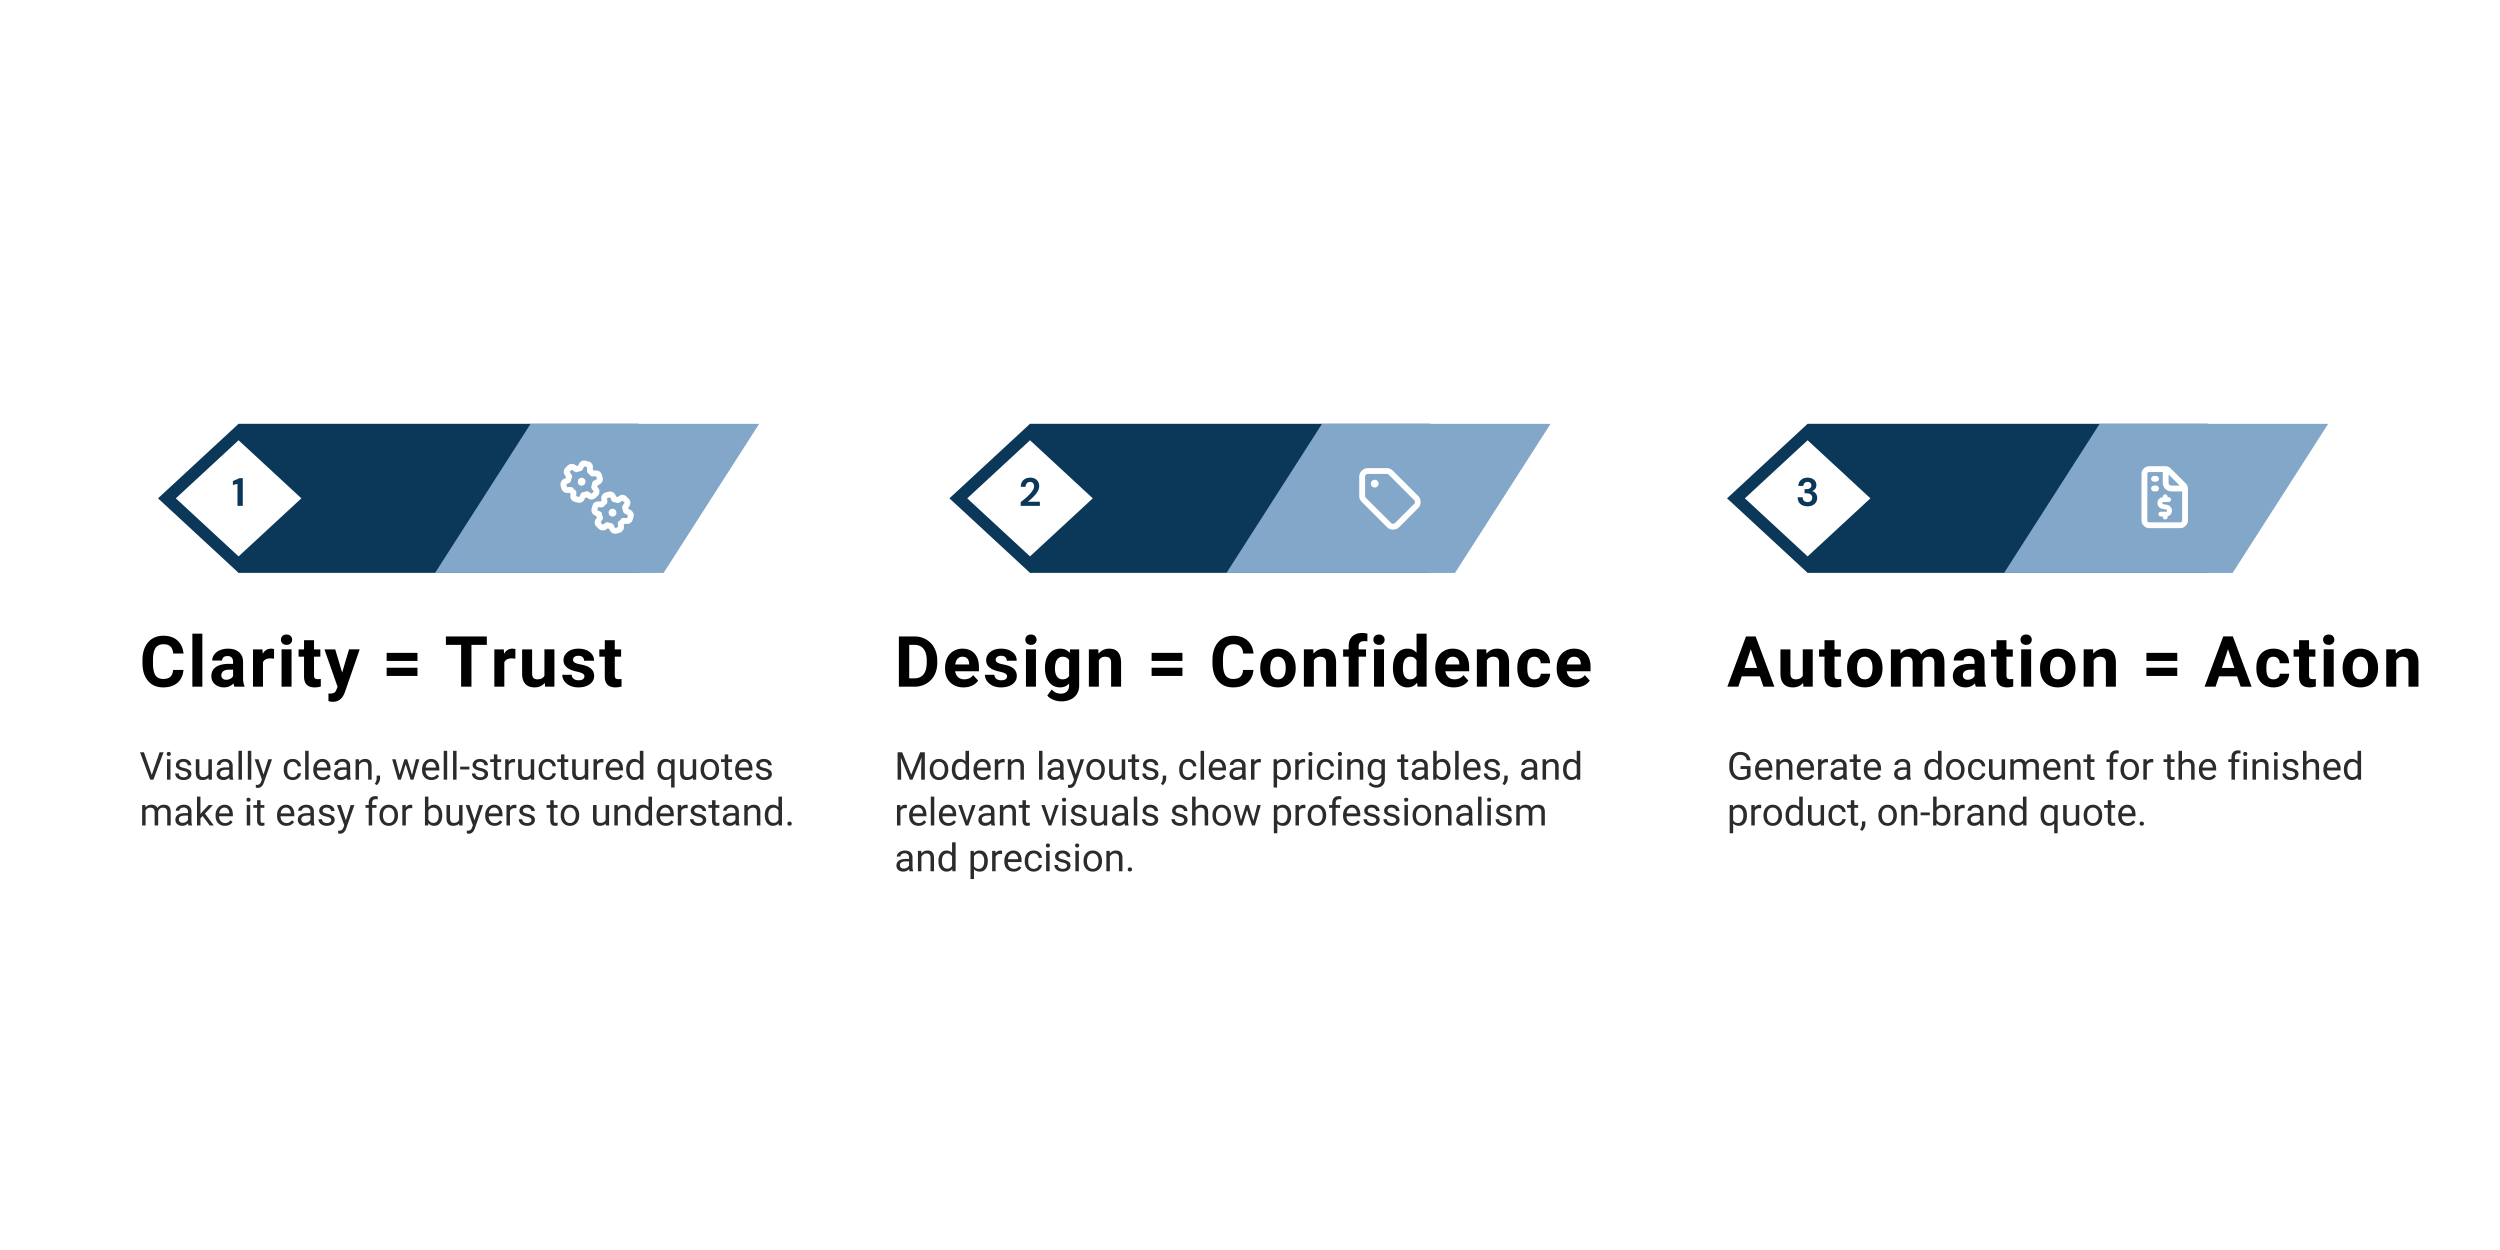 <svg xmlns="http://www.w3.org/2000/svg" width="600" height="300" version="1.0" viewBox="0 0 450 225"><defs><clipPath id="a"><path d="M42.95 76.281h72v26.836h-72Zm0 0"/></clipPath><clipPath id="c"><path d="M.95.281h72v26.836h-72Zm0 0"/></clipPath><clipPath id="b"><path d="M0 0h73v28H0z"/></clipPath><clipPath id="d"><path d="M185.402 76.281h72.004v26.836h-72.004Zm0 0"/></clipPath><clipPath id="f"><path d="M.402.281h72.004v26.836H.402Zm0 0"/></clipPath><clipPath id="e"><path d="M0 0h73v28H0z"/></clipPath><clipPath id="g"><path d="M325.375 76.281h72v26.836h-72Zm0 0"/></clipPath><clipPath id="i"><path d="M.375.281h72v26.836h-72Zm0 0"/></clipPath><clipPath id="h"><path d="M0 0h73v28H0z"/></clipPath><clipPath id="j"><path d="M28.414 76.281H57.45v26.836H28.414Zm0 0"/></clipPath><clipPath id="k"><path d="M42.945 103.117 28.441 89.7l14.504-13.418L57.45 89.7Zm0 0"/></clipPath><clipPath id="m"><path d="M.414.281H29.45v26.836H.414Zm0 0"/></clipPath><clipPath id="n"><path d="M14.945 27.117.441 13.7 14.945.281 29.45 13.7Zm0 0"/></clipPath><clipPath id="l"><path d="M0 0h30v28H0z"/></clipPath><clipPath id="o"><path d="M170.867 76.281h29.04v26.836h-29.04Zm0 0"/></clipPath><clipPath id="p"><path d="M185.402 103.117 170.898 89.7l14.504-13.418L199.906 89.7Zm0 0"/></clipPath><clipPath id="r"><path d="M.879.281h29.027v26.836H.88Zm0 0"/></clipPath><clipPath id="s"><path d="M15.402 27.117.898 13.7 15.402.281 29.906 13.7Zm0 0"/></clipPath><clipPath id="q"><path d="M0 0h30v28H0z"/></clipPath><clipPath id="t"><path d="M310.84 76.281h29.035v26.836H310.84Zm0 0"/></clipPath><clipPath id="u"><path d="M325.371 103.117 310.867 89.7l14.504-13.418L339.875 89.7Zm0 0"/></clipPath><clipPath id="w"><path d="M.84.281h29.035v26.836H.84Zm0 0"/></clipPath><clipPath id="x"><path d="M15.371 27.117.867 13.7 15.371.281 29.875 13.7Zm0 0"/></clipPath><clipPath id="v"><path d="M0 0h30v28H0z"/></clipPath><clipPath id="y"><path d="M31.625 79.246h22.621v20.906H31.625Zm0 0"/></clipPath><clipPath id="z"><path d="M42.945 100.152 31.648 89.7l11.297-10.453L54.246 89.7Zm0 0"/></clipPath><clipPath id="B"><path d="M.625.246h22.621v20.906H.625Zm0 0"/></clipPath><clipPath id="C"><path d="M11.945 21.152.648 10.7 11.945.246 23.246 10.7Zm0 0"/></clipPath><clipPath id="A"><path d="M0 0h24v22H0z"/></clipPath><clipPath id="D"><path d="M174.082 79.246h22.617v20.906h-22.617Zm0 0"/></clipPath><clipPath id="E"><path d="m185.402 100.152-11.3-10.453 11.3-10.453L196.7 89.7Zm0 0"/></clipPath><clipPath id="G"><path d="M.082.246h22.617v20.906H.082Zm0 0"/></clipPath><clipPath id="H"><path d="M11.402 21.152.102 10.7 11.402.246 22.7 10.7Zm0 0"/></clipPath><clipPath id="F"><path d="M0 0h23v22H0z"/></clipPath><clipPath id="I"><path d="M314.05 79.246h22.622v20.906H314.05Zm0 0"/></clipPath><clipPath id="J"><path d="M325.371 100.152 314.074 89.7l11.297-10.453 11.3 10.453Zm0 0"/></clipPath><clipPath id="L"><path d="M.05.246h22.622v20.906H.05Zm0 0"/></clipPath><clipPath id="M"><path d="M11.371 21.152.074 10.7 11.371.246l11.3 10.453Zm0 0"/></clipPath><clipPath id="K"><path d="M0 0h23v22H0z"/></clipPath><clipPath id="N"><path d="M78.309 76.293h58.39v26.836H78.31Zm0 0"/></clipPath><clipPath id="O"><path d="M95.504 76.293h41.14l-17.199 26.836H78.31Zm0 0"/></clipPath><clipPath id="Q"><path d="M.309.293h58.39v26.836H.31Zm0 0"/></clipPath><clipPath id="R"><path d="M17.504.293h41.14L41.446 27.129H.31Zm0 0"/></clipPath><clipPath id="P"><path d="M0 0h59v28H0z"/></clipPath><clipPath id="S"><path d="M220.766 76.293h58.386v26.836h-58.386Zm0 0"/></clipPath><clipPath id="T"><path d="M237.96 76.293h41.138l-17.196 26.836h-41.136Zm0 0"/></clipPath><clipPath id="V"><path d="M.766.293H59.12v26.836H.766Zm0 0"/></clipPath><clipPath id="W"><path d="M17.96.293h41.138L41.902 27.129H.766Zm0 0"/></clipPath><clipPath id="U"><path d="M0 0h60v28H0z"/></clipPath><clipPath id="X"><path d="M360.734 76.293h58.391v26.836h-58.39Zm0 0"/></clipPath><clipPath id="Y"><path d="M377.93 76.293h41.14l-17.199 26.836h-41.137Zm0 0"/></clipPath><clipPath id="aa"><path d="M.734.293h58.391v26.836H.735Zm0 0"/></clipPath><clipPath id="ab"><path d="M17.93.293h41.14L41.871 27.129H.734Zm0 0"/></clipPath><clipPath id="Z"><path d="M0 0h60v28H0z"/></clipPath><clipPath id="ac"><path d="M0 0h89v16H0z"/></clipPath><clipPath id="ad"><path d="M0 0h128v16H0z"/></clipPath><clipPath id="af"><path d="M.8 2H10v10H.8Zm0 0"/></clipPath><clipPath id="ae"><path d="M0 0h127v16H0z"/></clipPath><clipPath id="ah"><path d="M1 10h118v7.48H1Zm0 0"/></clipPath><clipPath id="ag"><path d="M0 0h120v18H0z"/></clipPath><clipPath id="aj"><path d="M1 18h43v7.64H1Zm0 0"/></clipPath><clipPath id="ai"><path d="M0 0h126v26H0z"/></clipPath><clipPath id="ak"><path d="M0 0h116v18H0z"/></clipPath><clipPath id="am"><path d="M.52 2H3v6H.52Zm0 0"/></clipPath><clipPath id="al"><path d="M0 0h4v10H0z"/></clipPath><clipPath id="ao"><path d="M.121 1H5v7H.121Zm0 0"/></clipPath><clipPath id="an"><path d="M0 0h6v10H0z"/></clipPath><clipPath id="ap"><path d="M0 0h7v10H0z"/></clipPath><clipPath id="ar"><path d="M.32.559h14.64V14.48H.32Zm0 0"/></clipPath><clipPath id="aq"><path d="M0 0h15v15H0z"/></clipPath><clipPath id="at"><path d="M1 0h12v11.52H1Zm0 0"/></clipPath><clipPath id="as"><path d="M0 0h14v12H0z"/></clipPath><clipPath id="av"><path d="M.2.762H9v11.52H.2Zm0 0"/></clipPath><clipPath id="au"><path d="M0 0h10v13H0z"/></clipPath></defs><path fill="#fff" d="M-45-22.5h540v270H-45z"/><path fill="#fff" d="M-45-22.5h540v270H-45z"/><g clip-path="url(#a)"><g clip-path="url(#b)" transform="translate(42 76)"><g clip-path="url(#c)"><path fill="#0b3759" d="M72.95 27.117H.933V.281h72.015Zm0 0"/></g></g></g><g clip-path="url(#d)"><g clip-path="url(#e)" transform="translate(185 76)"><g clip-path="url(#f)"><path fill="#0b3759" d="M72.406 27.117H.391V.281h72.015Zm0 0"/></g></g></g><g clip-path="url(#g)"><g clip-path="url(#h)" transform="translate(325 76)"><g clip-path="url(#i)"><path fill="#0b3759" d="M72.375 27.117H.359V.281h72.016Zm0 0"/></g></g></g><g clip-path="url(#j)"><g clip-path="url(#k)"><g clip-path="url(#l)" transform="translate(28 76)"><g clip-path="url(#m)"><g clip-path="url(#n)"><path fill="#0b3759" d="M29.45 27.117H.413V.281H29.45Zm0 0"/></g></g></g></g></g><g clip-path="url(#o)"><g clip-path="url(#p)"><g clip-path="url(#q)" transform="translate(170 76)"><g clip-path="url(#r)"><g clip-path="url(#s)"><path fill="#0b3759" d="M29.906 27.117H.867V.281h29.04Zm0 0"/></g></g></g></g></g><g clip-path="url(#t)"><g clip-path="url(#u)"><g clip-path="url(#v)" transform="translate(310 76)"><g clip-path="url(#w)"><g clip-path="url(#x)"><path fill="#0b3759" d="M29.875 27.117H.84V.281h29.035Zm0 0"/></g></g></g></g></g><g clip-path="url(#y)"><g clip-path="url(#z)"><g clip-path="url(#A)" transform="translate(31 79)"><g clip-path="url(#B)"><g clip-path="url(#C)"><path fill="#fff" d="M23.246 21.152H.625V.246h22.621Zm0 0"/></g></g></g></g></g><g clip-path="url(#D)"><g clip-path="url(#E)"><g clip-path="url(#F)" transform="translate(174 79)"><g clip-path="url(#G)"><g clip-path="url(#H)"><path fill="#fff" d="M22.7 21.152H.081V.246h22.617Zm0 0"/></g></g></g></g></g><g clip-path="url(#I)"><g clip-path="url(#J)"><g clip-path="url(#K)" transform="translate(314 79)"><g clip-path="url(#L)"><g clip-path="url(#M)"><path fill="#fff" d="M22.672 21.152H.05V.246h22.62Zm0 0"/></g></g></g></g></g><g clip-path="url(#N)"><g clip-path="url(#O)"><g clip-path="url(#P)" transform="translate(78 76)"><g clip-path="url(#Q)"><g clip-path="url(#R)"><path fill="#83a7c9" d="M.309.293h58.285v26.836H.309Zm0 0"/></g></g></g></g></g><g clip-path="url(#S)"><g clip-path="url(#T)"><g clip-path="url(#U)" transform="translate(220 76)"><g clip-path="url(#V)"><g clip-path="url(#W)"><path fill="#83a7c9" d="M.766.293h58.28v26.836H.767Zm0 0"/></g></g></g></g></g><g clip-path="url(#X)"><g clip-path="url(#Y)"><g clip-path="url(#Z)" transform="translate(360 76)"><g clip-path="url(#aa)"><g clip-path="url(#ab)"><path fill="#83a7c9" d="M.734.293H59.02v26.836H.734Zm0 0"/></g></g></g></g></g><g clip-path="url(#ac)" transform="translate(24 112)"><path d="M9.02 8.59q-.11 1.47-1.078 2.312-.97.83-2.563.828c-1.156 0-2.07-.39-2.734-1.172q-1.001-1.17-1-3.219v-.547q-.002-1.295.453-2.297.469-.997 1.313-1.53.856-.53 2-.532 1.56 0 2.515.844.95.845 1.11 2.359h-1.86c-.054-.582-.218-1.004-.5-1.266q-.421-.405-1.265-.406c-.625 0-1.094.227-1.407.672q-.456.675-.468 2.062v.688q-.001 1.471.437 2.156.452.673 1.406.672.857 0 1.282-.39.434-.404.5-1.235ZM12.423 11.605h-1.797V2.058h1.797ZM18.203 11.605a1.8 1.8 0 0 1-.172-.61c-.437.492-1.008.735-1.703.735q-.984 0-1.64-.563c-.43-.383-.641-.867-.641-1.453q-.002-1.061.781-1.625.797-.575 2.297-.594h.828V7.12q-.002-.468-.25-.75-.234-.28-.75-.28-.456 0-.719.218-.251.22-.25.594h-1.78c0-.383.116-.743.358-1.079q.36-.499 1.016-.78a3.7 3.7 0 0 1 1.469-.282q1.248.001 1.969.625.733.626.734 1.75v2.922q.013.956.266 1.437v.11Zm-1.484-1.25q.405.002.734-.172.341-.186.5-.485V8.542h-.672q-1.345 0-1.437.938v.11q0 .328.234.546.232.22.64.219M25.321 6.573a4.4 4.4 0 0 0-.656-.062q-1.019 0-1.328.703v4.39H21.54V4.887h1.703l.047.797q.528-.92 1.5-.922.294 0 .547.078ZM28.478 11.605h-1.797v-6.72h1.797Zm-1.906-8.453q-.002-.404.265-.672.282-.265.75-.266.45.001.72.266a.9.9 0 0 1 .28.672.88.88 0 0 1-.28.671q-.27.251-.72.25-.454.001-.734-.25a.88.88 0 0 1-.281-.671M32.524 3.23v1.656h1.14v1.312h-1.14v3.36c0 .25.047.43.14.531q.14.158.547.156.295.002.532-.03v1.358a4 4 0 0 1-1.094.157q-1.892.002-1.922-1.907V6.198h-.984V4.886h.984V3.23ZM37.589 9.058l1.234-4.172h1.922l-2.687 7.766-.157.343q-.611 1.326-1.984 1.328a2.7 2.7 0 0 1-.797-.125V12.84h.266c.344 0 .597-.055.765-.156q.249-.142.391-.5l.219-.563-2.36-6.734h1.938ZM51.144 6.964h-5.546V5.511h5.546Zm0 2.703h-5.546V8.198h5.546ZM63.626 4.073H60.86v7.532H59V4.073h-2.734V2.558h7.36ZM68.763 6.573a4.4 4.4 0 0 0-.657-.062c-.68 0-1.12.234-1.328.703v4.39h-1.797V4.887h1.703l.047.797q.528-.92 1.5-.922.295 0 .547.078ZM74.06 10.917q-.674.814-1.844.813-1.08.001-1.656-.625-.564-.622-.578-1.813V4.886h1.797V9.23q-.001 1.048.953 1.047.92.002 1.265-.641v-4.75h1.797v6.719h-1.687ZM81.195 9.745q0-.327-.328-.515-.33-.187-1.047-.344-2.39-.497-2.39-2.031c0-.594.242-1.086.734-1.485q.749-.61 1.937-.61 1.28 0 2.047.61.781.597.782 1.563h-1.797a.88.88 0 0 0-.25-.64q-.253-.249-.782-.25c-.304 0-.539.07-.703.202a.64.64 0 0 0-.25.516q0 .299.282.484.28.188.953.328c.445.086.828.184 1.14.297.946.344 1.422.946 1.422 1.797q0 .925-.797 1.5-.784.563-2.031.563a3.65 3.65 0 0 1-1.5-.297 2.64 2.64 0 0 1-1.031-.828 1.94 1.94 0 0 1-.375-1.14h1.703q.03.487.36.733.325.251.874.25.514 0 .782-.187a.62.62 0 0 0 .265-.516M86.659 3.23v1.656h1.14v1.312h-1.14v3.36c0 .25.047.43.14.531q.14.158.547.156.295.002.532-.03v1.358a4 4 0 0 1-1.094.157q-1.892.002-1.922-1.907V6.198h-.984V4.886h.984V3.23Zm0 0"/></g><g clip-path="url(#ad)" transform="translate(160 112)"><path d="M1.799 11.605V2.558H4.58q1.186 0 2.125.547a3.75 3.75 0 0 1 1.469 1.53c.351.657.531 1.407.531 2.25v.407q0 1.266-.516 2.25a3.73 3.73 0 0 1-1.468 1.516c-.625.367-1.336.547-2.125.547Zm1.86-7.532v6.032h.905q1.078 0 1.657-.703.575-.716.593-2.047V6.87c0-.914-.195-1.61-.578-2.078-.375-.476-.93-.719-1.656-.719ZM13.443 11.73q-1.488.001-2.407-.907-.924-.903-.922-2.421V8.23q0-1.015.391-1.813a2.8 2.8 0 0 1 1.11-1.219 3.1 3.1 0 0 1 1.624-.437q1.388.001 2.172.875.798.86.797 2.453v.734h-4.281q.092.658.531 1.063.435.392 1.11.39 1.03 0 1.609-.75l.89.985a2.8 2.8 0 0 1-1.093.906q-.69.312-1.531.313m-.204-5.516q-.534 0-.875.36-.328.363-.421 1.03h2.5v-.14q-.018-.592-.329-.922-.3-.328-.875-.328M21.273 9.745q0-.327-.328-.515-.33-.187-1.047-.344-2.39-.497-2.39-2.031c0-.594.242-1.086.734-1.485q.749-.61 1.937-.61 1.278 0 2.047.61.78.597.781 1.563h-1.796a.88.88 0 0 0-.25-.64q-.253-.249-.782-.25c-.304 0-.539.07-.703.202a.64.64 0 0 0-.25.516q0 .299.281.484.28.188.954.328c.445.086.828.184 1.14.297.946.344 1.422.946 1.422 1.797q0 .925-.797 1.5-.784.563-2.031.563a3.65 3.65 0 0 1-1.5-.297 2.64 2.64 0 0 1-1.031-.828 1.94 1.94 0 0 1-.375-1.14h1.703q.03.487.36.733.325.251.874.25.514 0 .781-.187a.62.62 0 0 0 .266-.516M26.471 11.605h-1.797v-6.72h1.797Zm-1.906-8.453c0-.27.086-.493.266-.672q.28-.265.75-.266.45.001.718.266a.9.9 0 0 1 .282.672.88.88 0 0 1-.282.671q-.269.251-.718.25c-.305 0-.547-.082-.735-.25a.88.88 0 0 1-.281-.671M28.095 8.198c0-1.03.242-1.859.735-2.484q.748-.951 2-.953 1.09 0 1.718.75l.063-.625h1.64v6.5q0 .874-.406 1.531a2.53 2.53 0 0 1-1.14.985q-.721.341-1.688.343a3.7 3.7 0 0 1-1.437-.297q-.705-.28-1.063-.75l.797-1.093c.437.5.976.75 1.625.75.469 0 .832-.133 1.094-.39q.406-.375.406-1.08v-.358q-.61.702-1.625.703-1.22 0-1.969-.938-.75-.95-.75-2.515Zm1.797.125c0 .618.117 1.094.36 1.438.25.344.585.516 1.015.516q.825 0 1.172-.61V6.84q-.361-.623-1.156-.625c-.43 0-.766.18-1.016.531q-.375.535-.375 1.578M37.686 4.886l.047.781c.488-.601 1.132-.906 1.937-.906q1.061.001 1.578.625.528.627.547 1.875v4.344h-1.797V7.308q-.002-.575-.25-.828-.253-.265-.828-.266-.75 0-1.125.656v4.735h-1.797v-6.72ZM52.84 6.964h-5.547V5.511h5.547Zm0 2.703h-5.547V8.198h5.547ZM65.618 8.59q-.112 1.47-1.078 2.312c-.649.554-1.5.828-2.563.828-1.156 0-2.07-.39-2.734-1.172q-1.001-1.17-1-3.219v-.547c0-.863.148-1.629.453-2.297q.469-.997 1.313-1.53.856-.53 2-.532 1.559 0 2.515.844.95.845 1.11 2.359h-1.86q-.08-.873-.5-1.266-.422-.405-1.265-.406c-.625 0-1.094.227-1.407.672q-.456.675-.468 2.062v.688q-.001 1.471.437 2.156.451.673 1.406.672.857 0 1.282-.39.434-.404.5-1.235ZM66.849 8.183q0-.996.39-1.781.388-.78 1.11-1.204.715-.435 1.672-.437 1.358 0 2.219.844.856.831.968 2.25l.016.453q-.001 1.547-.875 2.484-.86.938-2.313.938-1.454.002-2.328-.922-.86-.937-.86-2.547Zm1.797.125c0 .648.117 1.137.36 1.469q.356.501 1.03.5.655.001 1.016-.5.375-.499.375-1.594 0-.938-.375-1.453-.363-.516-1.031-.516-.658 0-1.016.516-.362.515-.36 1.578M76.387 4.886l.047.781c.488-.601 1.132-.906 1.937-.906q1.062.001 1.578.625.529.627.547 1.875v4.344H78.7V7.308q-.002-.575-.25-.828-.253-.265-.828-.266-.75 0-1.125.656v4.735H74.7v-6.72ZM82.763 11.605V6.198h-1V4.886h1v-.578c0-.75.21-1.332.64-1.75q.655-.623 1.813-.625c.25 0 .554.043.922.125l-.016 1.39a3 3 0 0 0-.547-.046c-.68 0-1.016.312-1.016.937v.547h1.329v1.312h-1.329v5.407ZM89.12 11.605h-1.797v-6.72h1.797Zm-1.906-8.453c0-.27.085-.493.265-.672q.282-.265.75-.266.451.001.719.266a.9.9 0 0 1 .281.672.88.88 0 0 1-.281.671q-.269.251-.719.25-.456.001-.734-.25a.88.88 0 0 1-.281-.671M90.728 8.198q0-1.574.703-2.5.702-.937 1.938-.937.983.001 1.61.734V2.058h1.812v9.547h-1.625l-.094-.72q-.658.845-1.719.845-1.19 0-1.906-.938-.72-.936-.719-2.594m1.797.125q0 .956.328 1.454.327.501.953.5.844 0 1.172-.704V6.917q-.329-.703-1.156-.703-1.299 0-1.297 2.11M101.679 11.73q-1.488.001-2.407-.907-.924-.903-.922-2.421V8.23q0-1.015.391-1.813a2.8 2.8 0 0 1 1.11-1.219 3.1 3.1 0 0 1 1.624-.437q1.388.001 2.172.875.797.86.797 2.453v.734h-4.281q.092.658.531 1.063.435.392 1.11.39 1.03 0 1.609-.75l.89.985a2.8 2.8 0 0 1-1.093.906q-.69.312-1.531.313m-.204-5.516q-.534 0-.875.36-.327.363-.421 1.03h2.5v-.14q-.017-.592-.329-.922-.3-.328-.875-.328M107.525 4.886l.047.781c.488-.601 1.132-.906 1.937-.906q1.061.001 1.578.625.528.627.547 1.875v4.344h-1.797V7.308c0-.383-.086-.66-.25-.828q-.253-.265-.828-.266-.75 0-1.125.656v4.735h-1.797v-6.72ZM116.197 10.277q.497.002.813-.266a.94.94 0 0 0 .312-.734h1.688q0 .69-.375 1.265a2.43 2.43 0 0 1-1 .875q-.645.312-1.406.313-1.44.001-2.282-.907-.83-.918-.828-2.546v-.11q-.002-1.559.828-2.484.825-.92 2.266-.922 1.266.002 2.016.719c.507.48.77 1.117.78 1.906h-1.687q0-.516-.312-.844c-.211-.219-.484-.328-.828-.328q-.627 0-.953.453c-.211.305-.313.797-.313 1.485v.187q-.002 1.033.313 1.484.326.456.968.454M123.536 11.73q-1.488.001-2.407-.907-.924-.903-.922-2.421V8.23q0-1.015.391-1.813a2.8 2.8 0 0 1 1.11-1.219 3.1 3.1 0 0 1 1.624-.437q1.388.001 2.172.875.798.86.797 2.453v.734h-4.281q.092.658.531 1.063.435.392 1.11.39 1.03 0 1.609-.75l.89.985a2.8 2.8 0 0 1-1.093.906q-.69.312-1.531.313m-.204-5.516q-.534 0-.875.36-.328.363-.421 1.03h2.5v-.14q-.017-.592-.329-.922-.3-.328-.875-.328m0 0"/></g><g clip-path="url(#ae)" transform="translate(310 112)"><g clip-path="url(#af)"><path d="M6.779 9.745H3.513l-.61 1.86H.92l3.36-9.047h1.734l3.375 9.047H7.419ZM4.029 8.23h2.25L5.138 4.855Zm0 0"/></g><path d="M14.558 10.917q-.673.814-1.844.813c-.718 0-1.273-.207-1.656-.625q-.564-.622-.578-1.813V4.886h1.797V9.23q-.001 1.048.953 1.047.92.002 1.266-.641v-4.75h1.796v6.719h-1.687ZM20.209 3.23v1.656h1.14v1.312h-1.14v3.36c0 .25.047.43.14.531q.14.158.547.156.295.002.532-.03v1.358a4 4 0 0 1-1.094.157q-1.893.002-1.922-1.907V6.198h-.984V4.886h.984V3.23ZM22.477 8.183q0-.996.39-1.781.39-.78 1.11-1.204.716-.435 1.672-.437 1.358 0 2.219.844.856.831.968 2.25l.016.453q-.001 1.547-.875 2.484-.86.938-2.312.938-1.455.002-2.329-.922-.86-.937-.859-2.547Zm1.797.125c0 .648.117 1.137.36 1.469q.357.501 1.03.5.655.001 1.016-.5.375-.499.375-1.594 0-.938-.375-1.453-.363-.516-1.031-.516-.657 0-1.016.516c-.242.343-.359.87-.359 1.578M32.046 4.886l.047.75q.717-.874 1.938-.875 1.295 0 1.78 1.031.705-1.03 2.017-1.031 1.09.001 1.625.64.545.629.546 1.907v4.297h-1.812V7.323q0-.574-.219-.843-.22-.265-.781-.266-.815.001-1.125.781v4.61H34.28V7.323q0-.574-.235-.843-.235-.265-.781-.266-.769.001-1.11.64v4.75H30.36V4.887ZM45.67 11.605a1.8 1.8 0 0 1-.172-.61c-.437.492-1.008.735-1.703.735q-.984 0-1.64-.563c-.43-.383-.641-.867-.641-1.453q-.002-1.061.781-1.625.797-.575 2.297-.594h.828V7.12c0-.312-.086-.562-.25-.75q-.234-.28-.75-.28-.456 0-.719.218-.251.22-.25.594H41.67c0-.383.117-.743.36-1.079q.358-.499 1.015-.78a3.7 3.7 0 0 1 1.469-.282q1.248.001 1.968.625.734.626.735 1.75v2.922q.013.956.265 1.437v.11Zm-1.484-1.25q.405.002.734-.172.342-.186.5-.485V8.542h-.672q-1.346 0-1.437.938v.11q0 .328.234.546.232.22.64.219M51.163 3.23v1.656h1.14v1.312h-1.14v3.36c0 .25.047.43.14.531.095.106.274.156.548.156.195 0 .375-.008.531-.03v1.358a4 4 0 0 1-1.094.157q-1.892.002-1.922-1.907V6.198h-.984V4.886h.984V3.23ZM55.603 11.605h-1.796v-6.72h1.796Zm-1.906-8.453c0-.27.086-.493.266-.672q.28-.265.75-.266.45.001.719.266a.9.9 0 0 1 .28.672.88.88 0 0 1-.28.671q-.269.251-.72.25-.454.001-.734-.25a.88.88 0 0 1-.28-.671M57.212 8.183q0-.996.39-1.781.389-.78 1.11-1.204.715-.435 1.672-.437 1.358 0 2.218.844.857.831.969 2.25l.016.453q-.001 1.547-.875 2.484-.861.938-2.313.938-1.454.002-2.328-.922-.86-.937-.86-2.547Zm1.797.125c0 .648.117 1.137.359 1.469q.357.501 1.031.5c.438 0 .774-.165 1.016-.5q.375-.499.375-1.594 0-.938-.375-1.453-.363-.516-1.031-.516-.658 0-1.016.516-.361.515-.36 1.578M66.75 4.886l.046.781c.489-.601 1.133-.906 1.938-.906q1.061.001 1.578.625.529.627.547 1.875v4.344h-1.797V7.308c0-.383-.086-.66-.25-.828q-.253-.265-.828-.266-.75 0-1.125.656v4.735h-1.797v-6.72ZM81.904 6.964h-5.547V5.511h5.547Zm0 2.703h-5.547V8.198h5.547ZM92.682 9.745h-3.266l-.61 1.86h-1.984l3.36-9.047h1.734l3.375 9.047h-1.969Zm-2.75-1.515h2.25l-1.14-3.375ZM99.227 10.277q.497.002.812-.266a.94.94 0 0 0 .313-.734h1.687q0 .69-.375 1.265a2.43 2.43 0 0 1-1 .875q-.645.312-1.406.313-1.439.001-2.281-.907c-.555-.613-.828-1.46-.828-2.546v-.11c0-1.039.273-1.867.828-2.484q.825-.92 2.265-.922 1.266.002 2.016.719.763.721.781 1.906h-1.687q-.001-.516-.313-.844-.313-.328-.828-.328-.626 0-.953.453c-.21.305-.312.797-.312 1.485v.187c0 .688.101 1.184.312 1.484q.327.456.969.454M105.628 3.23v1.656h1.14v1.312h-1.14v3.36c0 .25.046.43.14.531q.14.158.547.156c.195 0 .375-.008.531-.03v1.358a4 4 0 0 1-1.093.157q-1.893.002-1.922-1.907V6.198h-.985V4.886h.985V3.23ZM110.068 11.605h-1.797v-6.72h1.797Zm-1.907-8.453c0-.27.086-.493.266-.672q.282-.265.75-.266.45.001.719.266a.9.9 0 0 1 .281.672.88.88 0 0 1-.281.671q-.269.251-.719.25c-.305 0-.547-.082-.734-.25a.88.88 0 0 1-.282-.671M111.676 8.183q0-.996.39-1.781.388-.78 1.11-1.204.715-.435 1.672-.437 1.358 0 2.219.844.856.831.968 2.25l.016.453q-.001 1.547-.875 2.484-.86.938-2.313.938-1.453.002-2.328-.922-.86-.937-.86-2.547Zm1.797.125c0 .648.117 1.137.36 1.469q.356.501 1.03.5c.438 0 .774-.165 1.016-.5q.375-.499.375-1.594 0-.938-.375-1.453-.363-.516-1.031-.516-.658 0-1.016.516-.361.515-.36 1.578M121.214 4.886l.047.781c.488-.601 1.132-.906 1.937-.906q1.062.001 1.578.625.529.627.547 1.875v4.344h-1.797V7.308c0-.383-.086-.66-.25-.828q-.253-.265-.828-.266-.75 0-1.125.656v4.735h-1.797v-6.72Zm0 0"/></g><g clip-path="url(#ag)" transform="translate(24 133)"><g fill="#2b2b2b"><path d="m3.317 6.485 1.406-4.078h.719L3.614 7.345h-.578L1.208 2.407h.703ZM6.686 7.345H6.06V3.673h.625Zm-.672-4.641c0-.102.023-.188.078-.25.063-.07.156-.11.281-.11s.219.04.282.11a.34.34 0 0 1 .093.25.4.4 0 0 1-.093.266q-.095.093-.282.093t-.281-.093a.42.42 0 0 1-.078-.266M9.823 6.376a.46.46 0 0 0-.203-.39q-.188-.142-.656-.235a3.4 3.4 0 0 1-.75-.25 1.3 1.3 0 0 1-.422-.344.84.84 0 0 1-.125-.469q0-.45.375-.765c.25-.207.57-.313.969-.313q.622 0 1.015.328.389.315.39.813h-.624a.57.57 0 0 0-.219-.438.84.84 0 0 0-.562-.187q-.345.002-.532.156a.46.46 0 0 0-.187.39c0 .15.055.262.172.344q.188.113.656.22.47.095.75.25c.195.093.344.21.438.343q.14.207.14.5a.94.94 0 0 1-.39.781q-.394.298-1.016.297c-.305 0-.57-.055-.797-.156a1.26 1.26 0 0 1-.516-.422 1.08 1.08 0 0 1-.187-.61h.625a.64.64 0 0 0 .25.5q.233.189.625.188.34 0 .562-.14a.47.47 0 0 0 .22-.391M13.527 6.985q-.364.422-1.078.422-.58 0-.891-.328-.3-.34-.313-1.016v-2.39h.641v2.375q0 .83.672.828.717 0 .953-.531V3.673h.625v3.672h-.594ZM17.353 7.345a1.5 1.5 0 0 1-.078-.391c-.293.305-.641.453-1.047.453q-.55 0-.89-.297a1 1 0 0 1-.345-.781q0-.575.422-.89.436-.312 1.235-.313h.609v-.297q-.002-.328-.203-.516-.19-.201-.578-.203a.93.93 0 0 0-.563.172q-.22.174-.219.406h-.64q0-.263.187-.515c.133-.176.313-.313.532-.407.226-.101.476-.156.75-.156q.621 0 .984.328.357.315.375.86v1.687q-.002.503.125.813v.047ZM16.32 6.86q.28 0 .547-.14a.98.98 0 0 0 .391-.407v-.75h-.5c-.762 0-1.14.227-1.14.672a.6.6 0 0 0 .187.469q.2.157.515.156M19.55 7.345h-.625V2.14h.625ZM21.234 7.345h-.625V2.14h.625ZM23.434 6.423l.86-2.75h.671l-1.484 4.234q-.346.92-1.078.922l-.125-.016-.235-.047v-.5l.172.016q.31 0 .485-.14c.125-.087.226-.243.312-.47l.125-.374-1.297-3.625h.688ZM28.701 6.907a.9.9 0 0 0 .594-.203.75.75 0 0 0 .281-.516h.594q-.019.316-.219.61a1.5 1.5 0 0 1-.546.453 1.65 1.65 0 0 1-.704.156c-.492 0-.886-.164-1.187-.5q-.439-.498-.438-1.36v-.109q0-.527.188-.937.2-.422.562-.656.374-.235.875-.235.622 0 1.032.375.404.362.437.953h-.594a.86.86 0 0 0-.28-.578.8.8 0 0 0-.595-.234q-.469.002-.734.344-.268.344-.266 1v.109q-.001.645.25.984.264.345.75.344M31.553 7.345h-.625V2.14h.625ZM34.081 7.407q-.75.001-1.219-.484-.468-.48-.468-1.313V5.5q-.001-.545.203-.968c.144-.289.343-.516.593-.672q.374-.248.813-.25.702 0 1.094.469.405.468.406 1.36v.25h-2.484q.012.55.312.89.312.328.781.328.329 0 .563-.14.232-.14.406-.36l.375.297q-.456.703-1.375.703m-.078-3.281a.86.86 0 0 0-.656.281q-.251.269-.297.766h1.828v-.047c-.024-.313-.11-.555-.266-.735a.76.76 0 0 0-.61-.265M38.492 7.345a1.5 1.5 0 0 1-.078-.391c-.293.305-.64.453-1.047.453q-.55 0-.89-.297a1 1 0 0 1-.344-.781q0-.575.422-.89c.289-.208.703-.313 1.234-.313h.61v-.297q-.002-.328-.204-.516-.19-.201-.578-.203a.93.93 0 0 0-.562.172c-.149.117-.219.25-.219.406h-.64q0-.263.187-.515.201-.265.531-.407c.227-.101.477-.156.75-.156q.62 0 .985.328.357.315.375.86v1.687c0 .336.039.606.125.813v.047Zm-1.031-.485c.188 0 .367-.047.547-.14a.98.98 0 0 0 .39-.407v-.75h-.5c-.761 0-1.14.227-1.14.672a.6.6 0 0 0 .187.469q.2.157.516.156M40.596 3.673l.03.468q.404-.528 1.095-.53 1.155 0 1.171 1.312v2.422h-.625V4.923q0-.406-.187-.594-.174-.188-.547-.188-.313.001-.547.172a1.2 1.2 0 0 0-.36.422v2.61h-.624V3.673ZM43.816 8.329l-.36-.25q.327-.439.344-.906V6.61h.61v.485q-.002.343-.173.687-.175.341-.421.547M50.162 6.485l.703-2.812h.625l-1.063 3.672h-.515l-.891-2.782-.86 2.782h-.515l-1.062-3.672h.625l.718 2.75.86-2.75h.5ZM53.658 7.407q-.75.001-1.218-.484-.47-.48-.47-1.313V5.5q0-.545.204-.968c.144-.289.344-.516.594-.672q.375-.248.812-.25.702 0 1.094.469.406.468.406 1.36v.25h-2.484q.013.55.312.89.312.328.782.328.328 0 .562-.14.233-.14.406-.36l.375.297q-.455.703-1.375.703m-.078-3.281a.86.86 0 0 0-.656.281q-.251.269-.297.766h1.828v-.047c-.023-.313-.11-.555-.265-.735a.76.76 0 0 0-.61-.265M56.491 7.345h-.625V2.14h.625ZM58.176 7.345h-.625V2.14h.625ZM60.485 5.5h-1.656V5h1.656ZM63.228 6.376a.46.46 0 0 0-.203-.39q-.187-.142-.657-.235a3.4 3.4 0 0 1-.75-.25 1.3 1.3 0 0 1-.421-.344.84.84 0 0 1-.125-.469q0-.45.375-.765.373-.312.968-.313.622 0 1.016.328.388.315.39.813h-.624a.57.57 0 0 0-.22-.438.84.84 0 0 0-.562-.187q-.344.002-.531.156a.46.46 0 0 0-.187.39c0 .15.054.262.171.344q.188.113.657.22.468.095.75.25.294.141.437.343.14.207.14.5a.94.94 0 0 1-.39.781q-.394.298-1.015.297c-.305 0-.57-.055-.797-.156a1.26 1.26 0 0 1-.516-.422 1.08 1.08 0 0 1-.187-.61h.625a.64.64 0 0 0 .25.5q.233.189.625.188.34 0 .562-.14a.47.47 0 0 0 .219-.391M65.525 2.798v.875h.688v.484h-.688v2.281q-.001.223.078.328.094.111.328.11c.07 0 .172-.016.297-.047v.516a2 2 0 0 1-.484.062q-.423.001-.64-.25-.205-.248-.204-.719v-2.28h-.672v-.485h.672v-.875ZM68.714 4.235a4 4 0 0 0-.312-.015q-.61 0-.844.515v2.61h-.625V3.673h.61l.015.437q.311-.499.875-.5.188 0 .281.047ZM71.547 6.985q-.364.422-1.078.422-.58 0-.89-.328-.3-.34-.313-1.016v-2.39h.64v2.375q0 .83.672.828.717 0 .953-.531V3.673h.625v3.672h-.593ZM74.576 6.907a.9.9 0 0 0 .594-.203.75.75 0 0 0 .281-.516h.594q-.019.316-.219.61a1.5 1.5 0 0 1-.547.453 1.65 1.65 0 0 1-.703.156c-.492 0-.887-.164-1.187-.5q-.439-.498-.438-1.36v-.109q0-.527.188-.937.198-.422.562-.656.374-.235.875-.235.621 0 1.031.375.403.362.438.953h-.594a.86.86 0 0 0-.281-.578.8.8 0 0 0-.594-.234q-.469.002-.734.344c-.18.23-.266.562-.266 1v.109q-.001.645.25.984.264.345.75.344M77.6 2.798v.875h.687v.484H77.6v2.281c0 .149.023.258.078.328q.094.111.328.11c.07 0 .172-.016.297-.047v.516a2 2 0 0 1-.485.062q-.422.001-.64-.25-.204-.248-.203-.719v-2.28h-.672v-.485h.672v-.875ZM81.273 6.985q-.364.422-1.078.422-.58 0-.89-.328-.3-.34-.313-1.016v-2.39h.64v2.375q0 .83.672.828.717 0 .953-.531V3.673h.625v3.672h-.593ZM84.615 4.235a4 4 0 0 0-.313-.015q-.609 0-.844.515v2.61h-.625V3.673h.61l.015.437q.311-.499.875-.5.188 0 .282.047ZM86.713 7.407q-.75.001-1.219-.484-.468-.48-.468-1.313V5.5q-.001-.545.203-.968c.144-.289.343-.516.593-.672q.374-.248.813-.25.702 0 1.094.469.406.468.406 1.36v.25H85.65q.012.55.312.89.312.328.781.328.329 0 .563-.14.232-.14.406-.36l.375.297q-.456.703-1.375.703m-.078-3.281a.86.86 0 0 0-.656.281q-.251.269-.297.766h1.828v-.047c-.024-.313-.11-.555-.266-.735a.76.76 0 0 0-.61-.265M88.718 5.485q0-.843.39-1.36.404-.515 1.048-.515c.425 0 .765.149 1.015.438V2.14h.64v5.204h-.577l-.032-.391c-.25.305-.601.453-1.046.453q-.644 0-1.047-.516-.392-.514-.391-1.359Zm.625.063q-.001.627.25.984.263.345.719.344.59 0 .86-.531V4.657q-.284-.516-.86-.516a.85.85 0 0 0-.719.36q-.251.362-.25 1.047M94.35 5.485q0-.872.39-1.375.389-.499 1.063-.5c.438 0 .782.149 1.032.438l.015-.375h.578V8.75h-.625V7c-.25.273-.586.406-1 .406q-.674 0-1.062-.516-.392-.514-.39-1.359Zm.625.063c0 .43.086.761.266 1q.263.362.719.36.544.001.843-.5V4.61q-.299-.482-.843-.484a.85.85 0 0 0-.72.36q-.267.36-.265 1.062M100.701 6.985q-.363.422-1.078.422-.58 0-.89-.328-.3-.34-.313-1.016v-2.39h.64v2.375q0 .83.672.828.717 0 .954-.531V3.673h.625v3.672h-.594ZM102.105 5.485q0-.545.203-.969.218-.435.594-.671.374-.235.86-.235c.5 0 .898.172 1.203.516q.468.517.468 1.375v.047q-.002.548-.203.968-.206.422-.593.657c-.25.156-.54.234-.86.234q-.75 0-1.219-.516-.454-.513-.453-1.375Zm.625.063q0 .609.282.984.279.375.765.375a.89.89 0 0 0 .75-.375q.281-.374.281-1.047 0-.609-.28-.984a.91.91 0 0 0-.766-.375.89.89 0 0 0-.75.375q-.282.362-.282 1.047M107.08 2.798v.875h.687v.484h-.688v2.281c0 .149.023.258.078.328q.094.111.328.11c.07 0 .172-.016.297-.047v.516a2 2 0 0 1-.484.062q-.423.001-.64-.25-.205-.248-.204-.719v-2.28h-.672v-.485h.672v-.875ZM110.018 7.407q-.75.001-1.219-.484-.468-.48-.468-1.313V5.5q-.001-.545.203-.968c.144-.289.343-.516.593-.672q.374-.248.813-.25.702 0 1.094.469.406.468.406 1.36v.25h-2.484q.012.55.312.89.312.328.781.328.33 0 .563-.14t.406-.36l.375.297q-.456.703-1.375.703m-.078-3.281a.86.86 0 0 0-.656.281q-.251.269-.297.766h1.828v-.047c-.024-.313-.11-.555-.266-.735a.76.76 0 0 0-.61-.265M114.304 6.376a.46.46 0 0 0-.203-.39q-.188-.142-.656-.235a3.4 3.4 0 0 1-.75-.25 1.3 1.3 0 0 1-.422-.344.84.84 0 0 1-.125-.469q0-.45.375-.765c.25-.207.57-.313.969-.313q.622 0 1.015.328c.258.211.391.48.391.813h-.625a.57.57 0 0 0-.219-.438.84.84 0 0 0-.562-.187q-.344.002-.531.156a.46.46 0 0 0-.188.39c0 .15.055.262.172.344q.188.113.656.22.47.095.75.25.295.141.438.343.14.207.14.5a.94.94 0 0 1-.39.781q-.394.298-1.016.297c-.305 0-.57-.055-.797-.156a1.26 1.26 0 0 1-.515-.422 1.08 1.08 0 0 1-.188-.61h.625a.64.64 0 0 0 .25.5q.233.189.625.188.34 0 .563-.14a.47.47 0 0 0 .218-.391m0 0"/></g><g fill="#2b2b2b" clip-path="url(#ah)"><path d="m2.176 11.914.016.407q.404-.47 1.094-.47c.508 0 .86.2 1.047.595q.17-.264.468-.422.294-.171.703-.172c.801 0 1.208.43 1.22 1.281v2.453h-.626v-2.422c0-.257-.062-.453-.187-.578q-.174-.201-.594-.203a.84.84 0 0 0-.594.219.8.8 0 0 0-.25.547v2.437h-.64V13.18q-.001-.797-.782-.797c-.406 0-.687.18-.843.531v2.672h-.625v-3.672ZM9.931 15.586a1.5 1.5 0 0 1-.078-.39q-.438.454-1.047.453-.55 0-.89-.297a1 1 0 0 1-.344-.781q0-.575.422-.891.436-.312 1.234-.313h.61v-.296q-.002-.33-.204-.516-.19-.201-.578-.203a.93.93 0 0 0-.562.172q-.222.174-.22.406h-.64q0-.264.188-.516.201-.264.531-.406c.227-.101.477-.156.75-.156q.621 0 .984.328.359.315.375.86v1.687q-.001.503.125.812v.047ZM8.9 15.102q.279 0 .547-.14a.98.98 0 0 0 .39-.407v-.75h-.5c-.761 0-1.14.227-1.14.672a.6.6 0 0 0 .187.469q.2.157.516.156M12.472 13.883l-.39.422v1.281h-.626v-5.203h.625v3.14l.328-.39 1.141-1.219h.766l-1.422 1.532 1.594 2.14h-.735ZM16.49 15.649q-.75.001-1.22-.485-.468-.48-.468-1.312v-.11q-.001-.546.203-.968.218-.436.594-.672c.25-.164.52-.25.812-.25q.703 0 1.094.469.405.468.406 1.359v.25h-2.484q.012.55.313.89.311.33.78.329.33 0 .563-.14c.157-.095.29-.212.407-.36l.375.297q-.456.703-1.375.703m-.079-3.282a.86.86 0 0 0-.656.282q-.25.268-.297.765h1.828v-.047c-.023-.312-.109-.554-.265-.734a.76.76 0 0 0-.61-.266M21.04 15.586h-.624v-3.672h.625Zm-.671-4.64c0-.102.023-.188.078-.25.063-.07.156-.11.281-.11s.22.04.282.11a.34.34 0 0 1 .093.25.4.4 0 0 1-.093.265q-.095.094-.282.094t-.28-.094a.42.42 0 0 1-.079-.265M22.897 11.04v.874h.687v.485h-.687v2.281c0 .148.023.258.078.328q.094.11.328.11c.07 0 .172-.016.297-.047v.515a2 2 0 0 1-.484.063q-.423.001-.64-.25c-.138-.164-.204-.407-.204-.719v-2.281H21.6v-.485h.672v-.875ZM27.554 15.649q-.75.001-1.219-.485-.468-.48-.468-1.312v-.11q-.001-.546.203-.968.217-.436.594-.672c.25-.164.519-.25.812-.25q.702 0 1.094.469.406.468.406 1.359v.25h-2.484q.012.55.312.89.312.33.781.329.33 0 .563-.14c.156-.095.289-.212.406-.36l.375.297q-.456.703-1.375.703m-.078-3.282a.86.86 0 0 0-.656.282q-.251.268-.297.765h1.828v-.047c-.023-.312-.11-.554-.266-.734a.76.76 0 0 0-.609-.266M31.965 15.586a1.5 1.5 0 0 1-.078-.39q-.438.454-1.047.453-.55 0-.89-.297a1 1 0 0 1-.344-.781q0-.575.422-.891.435-.312 1.234-.313h.61v-.296q-.002-.33-.203-.516-.189-.201-.579-.203a.93.93 0 0 0-.562.172c-.149.117-.219.25-.219.406h-.64q0-.264.187-.516c.133-.175.313-.312.531-.406.227-.101.477-.156.75-.156q.62 0 .985.328.357.315.375.86v1.687q-.002.503.125.812v.047Zm-1.03-.484c.187 0 .366-.047.546-.14a.98.98 0 0 0 .39-.407v-.75h-.5c-.761 0-1.14.227-1.14.672a.6.6 0 0 0 .188.469q.198.157.515.156M35.616 14.617a.46.46 0 0 0-.204-.39q-.187-.14-.656-.235a3.4 3.4 0 0 1-.75-.25 1.3 1.3 0 0 1-.422-.343.84.84 0 0 1-.125-.469q0-.45.375-.766c.25-.207.57-.312.97-.312q.62 0 1.015.328c.257.21.39.48.39.812h-.625a.57.57 0 0 0-.218-.437.84.84 0 0 0-.563-.188c-.23 0-.406.055-.531.157a.46.46 0 0 0-.188.39q-.002.222.172.344.188.112.656.219c.313.062.563.148.75.25q.296.142.438.344.14.205.14.5a.94.94 0 0 1-.39.78q-.394.299-1.016.298-.456-.002-.797-.157a1.26 1.26 0 0 1-.515-.421 1.08 1.08 0 0 1-.188-.61h.625a.64.64 0 0 0 .25.5q.234.188.625.188.34 0 .563-.14a.47.47 0 0 0 .219-.392M38.257 14.664l.859-2.75h.672l-1.484 4.235q-.345.92-1.079.922l-.125-.016-.234-.047v-.5l.172.016q.31 0 .484-.14.186-.13.313-.47l.125-.375-1.297-3.625h.687ZM42.368 15.586V12.4h-.578v-.485h.578v-.375c0-.382.102-.687.312-.906q.31-.328.891-.328.217.002.438.062l-.032.516a2 2 0 0 0-.343-.031q-.316 0-.485.172-.157.176-.156.515v.375h.781v.485h-.781v3.187ZM44.309 13.727q-.001-.546.203-.969c.144-.289.344-.516.594-.672q.374-.234.859-.234c.5 0 .898.172 1.203.515q.47.518.469 1.375v.047c0 .368-.07.688-.203.97q-.206.421-.594.655c-.25.157-.54.235-.86.235q-.75 0-1.218-.516c-.305-.344-.453-.8-.453-1.375Zm.625.062q0 .61.28.985t.767.375a.89.89 0 0 0 .75-.375q.28-.374.28-1.047 0-.61-.28-.985a.91.91 0 0 0-.766-.375.89.89 0 0 0-.75.375q-.282.363-.281 1.047M50.204 12.477a4 4 0 0 0-.312-.016q-.61 0-.844.516v2.61h-.625v-3.673h.61l.015.438q.311-.499.875-.5.188 0 .281.047ZM55.6 13.79c0 .562-.134 1.015-.392 1.359-.25.336-.593.5-1.03.5q-.704.001-1.079-.485l-.031.422h-.578v-5.203h.625v1.938c.258-.313.61-.47 1.047-.47q.67 0 1.046.516c.258.336.391.793.391 1.375Zm-.626-.063q-.002-.639-.25-.985-.25-.358-.719-.359-.61.002-.89.578v1.578c.195.387.5.578.906.578q.45.001.703-.343.248-.342.25-1.047M58.65 15.227q-.364.422-1.079.422-.58 0-.89-.328-.3-.342-.313-1.016v-2.39h.64v2.374c0 .555.223.828.672.828q.717.001.953-.53v-2.673h.625v3.672h-.593ZM61.413 14.664l.859-2.75h.672l-1.485 4.235q-.346.92-1.078.922l-.125-.016-.234-.047v-.5l.172.016q.31 0 .484-.14.186-.13.313-.47l.125-.375-1.297-3.625h.687ZM65.024 15.649q-.75.001-1.218-.485-.47-.48-.469-1.312v-.11q-.001-.546.203-.968.218-.436.594-.672c.25-.164.52-.25.812-.25.47 0 .832.156 1.094.469q.405.468.406 1.359v.25h-2.484q.013.55.312.89.313.33.782.329.328 0 .562-.14c.156-.095.29-.212.406-.36l.375.297q-.455.703-1.375.703m-.078-3.282a.86.86 0 0 0-.656.282q-.251.268-.297.765h1.828v-.047c-.023-.312-.109-.554-.265-.734a.76.76 0 0 0-.61-.266M68.951 12.477a4 4 0 0 0-.312-.016q-.61 0-.844.516v2.61h-.625v-3.673h.61l.015.438q.312-.499.875-.5.188 0 .281.047ZM71.66 14.617a.46.46 0 0 0-.204-.39q-.188-.14-.656-.235a3.4 3.4 0 0 1-.75-.25 1.3 1.3 0 0 1-.422-.343.84.84 0 0 1-.125-.469q0-.45.375-.766c.25-.207.57-.312.969-.312q.622 0 1.015.328c.258.21.391.48.391.812h-.625a.57.57 0 0 0-.219-.437.84.84 0 0 0-.562-.188c-.23 0-.407.055-.532.157a.46.46 0 0 0-.187.39q-.002.222.172.344.188.112.656.219c.313.062.563.148.75.25.195.094.344.21.438.344q.14.205.14.5a.94.94 0 0 1-.39.78q-.394.299-1.016.298-.457-.002-.797-.157a1.26 1.26 0 0 1-.516-.421 1.08 1.08 0 0 1-.187-.61h.625a.64.64 0 0 0 .25.5q.233.188.625.188.34 0 .562-.14a.47.47 0 0 0 .22-.392M75.675 11.04v.874h.687v.485h-.687v2.281c0 .148.023.258.078.328q.093.11.328.11c.07 0 .172-.016.297-.047v.515a2 2 0 0 1-.485.063c-.28 0-.496-.082-.64-.25-.137-.164-.203-.407-.203-.719v-2.281h-.672v-.485h.672v-.875ZM76.926 13.727q0-.546.203-.969c.145-.289.344-.516.594-.672q.374-.234.86-.234c.5 0 .898.172 1.203.515q.468.518.468 1.375v.047c0 .368-.07.688-.203.97q-.206.421-.594.655c-.25.157-.539.235-.859.235q-.75 0-1.219-.516-.454-.514-.453-1.375Zm.625.062q0 .61.281.985t.766.375a.89.89 0 0 0 .75-.375q.282-.374.281-1.047 0-.61-.28-.985a.91.91 0 0 0-.767-.375.89.89 0 0 0-.75.375q-.28.363-.28 1.047M85.024 15.227q-.363.422-1.078.422-.58 0-.89-.328-.3-.342-.313-1.016v-2.39h.64v2.374c0 .555.223.828.673.828.476 0 .797-.175.953-.53v-2.673h.625v3.672h-.594ZM87.179 11.914l.03.47q.404-.53 1.095-.532 1.154 0 1.171 1.312v2.422h-.625v-2.422q0-.405-.187-.593-.174-.188-.547-.188-.313.001-.547.172a1.2 1.2 0 0 0-.36.422v2.61h-.624v-3.673ZM90.274 13.727q-.002-.844.39-1.36.403-.515 1.047-.515.64.002 1.016.437v-1.906h.64v5.203h-.578l-.031-.39c-.25.304-.602.453-1.047.453q-.644 0-1.047-.516-.391-.516-.39-1.36Zm.625.062q-.001.627.25.985.262.344.718.343.591.001.86-.53v-1.688q-.284-.516-.86-.516a.85.85 0 0 0-.718.36q-.251.362-.25 1.046M95.86 15.649q-.75.001-1.22-.485-.468-.48-.468-1.312v-.11q-.001-.546.203-.968.218-.436.594-.672c.25-.164.52-.25.812-.25.47 0 .832.156 1.094.469q.405.468.406 1.359v.25h-2.484q.012.55.313.89.311.33.78.329.33 0 .563-.14c.157-.095.29-.212.407-.36l.375.297q-.457.703-1.375.703m-.079-3.282a.86.86 0 0 0-.656.282q-.25.268-.297.765h1.828v-.047c-.023-.312-.109-.554-.265-.734a.76.76 0 0 0-.61-.266M99.786 12.477a4 4 0 0 0-.312-.016q-.61 0-.844.516v2.61h-.625v-3.673h.61l.015.438q.312-.499.875-.5.188 0 .281.047ZM102.494 14.617a.46.46 0 0 0-.203-.39q-.188-.14-.656-.235a3.4 3.4 0 0 1-.75-.25 1.3 1.3 0 0 1-.422-.343.84.84 0 0 1-.125-.469q0-.45.375-.766c.25-.207.57-.312.969-.312q.622 0 1.015.328c.258.21.391.48.391.812h-.625a.57.57 0 0 0-.219-.437.84.84 0 0 0-.562-.188c-.23 0-.407.055-.532.157a.46.46 0 0 0-.187.39q-.002.222.172.344.188.112.656.219c.313.062.563.148.75.25.195.094.344.21.438.344q.14.205.14.5a.94.94 0 0 1-.39.78q-.394.299-1.016.298-.457-.002-.797-.157a1.26 1.26 0 0 1-.516-.421 1.08 1.08 0 0 1-.187-.61h.625a.64.64 0 0 0 .25.5q.233.188.625.188.34 0 .562-.14a.47.47 0 0 0 .22-.392M104.792 11.04v.874h.687v.485h-.687v2.281c0 .148.023.258.078.328q.093.11.328.11c.07 0 .172-.016.297-.047v.515a2 2 0 0 1-.485.063q-.422.001-.64-.25c-.137-.164-.203-.407-.203-.719v-2.281h-.672v-.485h.672v-.875ZM108.465 15.586a1.5 1.5 0 0 1-.078-.39q-.438.454-1.047.453-.55 0-.89-.297a1 1 0 0 1-.344-.781q0-.575.421-.891.437-.312 1.235-.313h.61v-.296c0-.22-.071-.391-.204-.516q-.19-.201-.578-.203a.93.93 0 0 0-.563.172q-.22.174-.218.406h-.64q0-.264.187-.516c.132-.175.312-.312.53-.406.227-.101.477-.156.75-.156q.622 0 .985.328.359.315.375.86v1.687q-.001.503.125.812v.047Zm-1.031-.484q.279 0 .547-.14a.98.98 0 0 0 .39-.407v-.75h-.5c-.761 0-1.14.227-1.14.672a.6.6 0 0 0 .187.469q.2.157.516.156M110.568 11.914l.032.47q.402-.53 1.093-.532 1.154 0 1.172 1.312v2.422h-.625v-2.422q0-.405-.187-.593c-.118-.125-.297-.188-.547-.188-.211 0-.39.059-.547.172a1.2 1.2 0 0 0-.36.422v2.61h-.624v-3.673ZM113.663 13.727q0-.844.39-1.36.404-.515 1.048-.515.64.002 1.015.437v-1.906h.641v5.203h-.578l-.031-.39c-.25.304-.602.453-1.047.453q-.644 0-1.047-.516-.392-.516-.39-1.36Zm.625.062q-.001.627.25.985.263.344.719.343.591.001.86-.53v-1.688q-.284-.516-.86-.516a.85.85 0 0 0-.719.36q-.251.362-.25 1.046M117.734 15.258q0-.153.093-.266c.07-.07.172-.109.297-.109s.219.04.281.11a.38.38 0 0 1 0 .53q-.094.094-.28.094a.44.44 0 0 1-.298-.093.4.4 0 0 1-.093-.266m0 0"/></g></g><g clip-path="url(#ai)" transform="translate(160 133)"><g fill="#2b2b2b"><path d="m2.393 2.407 1.625 4.031 1.609-4.03h.844v4.937h-.657V5.423l.063-2.078-1.625 4h-.484L2.143 3.36l.062 2.063v1.922h-.64V2.407ZM7.358 5.485q-.001-.545.203-.969.218-.435.594-.671.374-.235.86-.235c.5 0 .898.172 1.202.516q.47.517.47 1.375v.047c0 .367-.071.687-.204.968q-.206.422-.594.657-.377.234-.859.234-.75 0-1.219-.516-.455-.513-.453-1.375Zm.625.063q0 .609.281.984t.766.375a.89.89 0 0 0 .75-.375q.28-.374.281-1.047 0-.609-.281-.984a.91.91 0 0 0-.766-.375.89.89 0 0 0-.75.375q-.28.362-.28 1.047M11.332 5.485q0-.843.39-1.36.404-.515 1.047-.515c.426 0 .766.149 1.016.438V2.14h.64v5.204h-.578l-.03-.391c-.25.305-.602.453-1.048.453q-.643 0-1.047-.516-.39-.514-.39-1.359Zm.625.063q-.001.627.25.984.263.345.719.344.59 0 .859-.531V4.657q-.284-.516-.86-.516a.85.85 0 0 0-.718.36q-.251.362-.25 1.047M16.918 7.407q-.75.001-1.219-.484-.468-.48-.469-1.313V5.5q0-.545.203-.968c.145-.289.344-.516.594-.672q.374-.248.813-.25.702 0 1.093.469.406.468.407 1.36v.25h-2.485q.013.55.313.89.312.328.781.328.328 0 .563-.14.232-.14.406-.36l.375.297q-.456.703-1.375.703m-.078-3.281a.86.86 0 0 0-.657.281q-.25.269-.296.766h1.828v-.047c-.024-.313-.11-.555-.266-.735a.76.76 0 0 0-.61-.265M20.845 4.235a4 4 0 0 0-.313-.015q-.609 0-.844.515v2.61h-.625V3.673h.61l.015.437q.312-.499.875-.5.188 0 .282.047ZM22.006 3.673l.031.468q.404-.528 1.094-.53 1.154 0 1.172 1.312v2.422h-.625V4.923q0-.406-.188-.594-.174-.188-.547-.188-.313.001-.547.172a1.2 1.2 0 0 0-.359.422v2.61h-.625V3.673ZM27.647 7.345h-.625V2.14h.625ZM30.91 7.345a1.5 1.5 0 0 1-.079-.391c-.293.305-.64.453-1.047.453q-.55 0-.89-.297a1 1 0 0 1-.344-.781q0-.575.422-.89.436-.312 1.234-.313h.61v-.297q-.002-.328-.204-.516-.19-.201-.578-.203a.93.93 0 0 0-.562.172c-.149.117-.219.25-.219.406h-.64q0-.263.187-.515.201-.265.531-.407c.227-.101.477-.156.75-.156q.62 0 .985.328.357.315.375.86v1.687q-.002.503.125.813v.047Zm-1.032-.485c.188 0 .367-.047.547-.14a.98.98 0 0 0 .39-.407v-.75h-.5c-.761 0-1.14.227-1.14.672a.6.6 0 0 0 .187.469q.2.157.516.156M33.622 6.423l.86-2.75h.671L33.67 7.907q-.346.92-1.078.922l-.125-.016-.235-.047v-.5l.172.016q.31 0 .485-.14c.125-.087.226-.243.312-.47l.125-.374-1.297-3.625h.688ZM35.546 5.485q0-.545.204-.969.217-.435.593-.671.374-.235.86-.235c.5 0 .898.172 1.203.516q.469.517.469 1.375v.047q-.002.548-.204.968-.206.422-.593.657c-.25.156-.54.234-.86.234q-.75 0-1.218-.516-.456-.513-.454-1.375Zm.625.063q0 .609.282.984.28.375.765.375a.89.89 0 0 0 .75-.375q.282-.374.282-1.047 0-.609-.282-.984a.91.91 0 0 0-.765-.375.89.89 0 0 0-.75.375q-.282.362-.282 1.047M41.926 6.985q-.363.422-1.078.422-.58 0-.89-.328-.3-.34-.313-1.016v-2.39h.64v2.375q-.001.83.673.828c.476 0 .797-.176.953-.531V3.673h.625v3.672h-.594ZM44.346 2.798v.875h.688v.484h-.688v2.281q-.002.223.078.328.094.111.328.11c.07 0 .172-.016.297-.047v.516a2 2 0 0 1-.484.062q-.423.001-.64-.25-.205-.248-.204-.719v-2.28h-.672v-.485h.672v-.875ZM47.895 6.376a.46.46 0 0 0-.204-.39q-.187-.142-.656-.235a3.4 3.4 0 0 1-.75-.25 1.3 1.3 0 0 1-.422-.344.84.84 0 0 1-.125-.469q0-.45.375-.765c.25-.207.57-.313.97-.313q.62 0 1.015.328.389.315.39.813h-.625a.57.57 0 0 0-.218-.438.84.84 0 0 0-.563-.187q-.344.002-.531.156a.46.46 0 0 0-.188.39c0 .15.055.262.172.344q.188.113.656.22.47.095.75.25.295.141.438.343.14.207.14.5a.94.94 0 0 1-.39.781q-.394.298-1.016.297c-.304 0-.57-.055-.797-.156a1.26 1.26 0 0 1-.515-.422 1.08 1.08 0 0 1-.188-.61h.625a.64.64 0 0 0 .25.5q.234.189.625.188.34 0 .563-.14a.47.47 0 0 0 .219-.391M49.317 8.329l-.36-.25q.329-.439.344-.906V6.61h.61v.485q-.001.343-.172.687-.176.341-.422.547M53.882 6.907a.9.9 0 0 0 .594-.203.75.75 0 0 0 .28-.516h.595q-.019.316-.22.61a1.5 1.5 0 0 1-.546.453 1.65 1.65 0 0 1-.703.156c-.492 0-.887-.164-1.188-.5q-.438-.498-.437-1.36v-.109q0-.527.187-.937.199-.422.563-.656.373-.235.875-.235.621 0 1.031.375.404.362.438.953h-.594a.86.86 0 0 0-.281-.578.8.8 0 0 0-.594-.234q-.47.002-.735.344c-.18.23-.265.562-.265 1v.109q-.001.645.25.984.264.345.75.344M56.733 7.345h-.625V2.14h.625ZM59.261 7.407q-.75.001-1.218-.484-.47-.48-.47-1.313V5.5q0-.545.204-.968c.145-.289.344-.516.594-.672q.374-.248.812-.25.702 0 1.094.469.405.468.406 1.36v.25H58.2q.013.55.312.89.312.328.782.328.328 0 .562-.14.233-.14.406-.36l.375.297q-.455.703-1.375.703m-.078-3.281a.86.86 0 0 0-.656.281q-.251.269-.297.766h1.828v-.047c-.023-.313-.11-.555-.265-.735a.76.76 0 0 0-.61-.265M63.673 7.345a1.5 1.5 0 0 1-.079-.391c-.292.305-.64.453-1.046.453q-.551 0-.891-.297a1 1 0 0 1-.344-.781q0-.575.422-.89.436-.312 1.234-.313h.61v-.297q-.002-.328-.203-.516-.19-.201-.578-.203a.93.93 0 0 0-.563.172q-.22.174-.219.406h-.64q0-.263.187-.515c.133-.176.313-.313.531-.407.227-.101.477-.156.75-.156q.622 0 .985.328.357.315.375.86v1.687q-.002.503.125.813v.047ZM62.64 6.86q.28 0 .547-.14a.98.98 0 0 0 .39-.407v-.75h-.5c-.76 0-1.14.227-1.14.672a.6.6 0 0 0 .188.469q.199.157.515.156M66.963 4.235a4 4 0 0 0-.312-.015q-.61 0-.844.515v2.61h-.625V3.673h.61l.015.437q.311-.499.875-.5.188 0 .281.047ZM72.358 5.548c0 .562-.133 1.015-.39 1.36q-.375.501-1.032.5-.674 0-1.062-.423v1.766h-.625V3.673h.578l.031.406q.373-.47 1.063-.469.655.001 1.047.5c.257.336.39.797.39 1.39Zm-.64-.063q-.001-.621-.266-.984-.25-.359-.719-.36-.564.001-.86.5v1.766c.188.336.477.5.876.5.289 0 .523-.117.703-.36q.265-.358.266-1.062M74.924 4.235a4 4 0 0 0-.313-.015q-.609 0-.843.515v2.61h-.625V3.673h.609l.016.437q.311-.499.875-.5.187 0 .28.047ZM76.178 7.345h-.625V3.673h.625Zm-.671-4.641c0-.102.023-.188.078-.25.062-.07.156-.11.281-.11s.219.04.281.11a.34.34 0 0 1 .094.25.4.4 0 0 1-.094.266q-.093.093-.281.093t-.281-.093a.42.42 0 0 1-.078-.266M78.644 6.907a.9.9 0 0 0 .594-.203.75.75 0 0 0 .281-.516h.594q-.019.316-.219.61a1.5 1.5 0 0 1-.547.453 1.65 1.65 0 0 1-.703.156c-.492 0-.887-.164-1.188-.5q-.437-.498-.437-1.36v-.109q0-.527.187-.937.199-.422.563-.656.374-.235.875-.235.621 0 1.031.375.403.362.438.953h-.594a.86.86 0 0 0-.281-.578.8.8 0 0 0-.594-.234q-.47.002-.734.344c-.18.23-.266.562-.266 1v.109q-.001.645.25.984.264.345.75.344M81.496 7.345h-.625V3.673h.625Zm-.672-4.641c0-.102.023-.188.078-.25.062-.07.156-.11.281-.11s.219.04.281.11a.34.34 0 0 1 .094.25.4.4 0 0 1-.094.266q-.094.093-.28.093-.189 0-.282-.093a.42.42 0 0 1-.078-.266M83.086 3.673l.031.468q.404-.528 1.094-.53 1.154 0 1.172 1.312v2.422h-.625V4.923q0-.406-.188-.594c-.117-.125-.296-.188-.546-.188q-.315.001-.547.172a1.2 1.2 0 0 0-.36.422v2.61h-.625V3.673ZM86.181 5.485q0-.855.39-1.36.404-.515 1.048-.515.67 0 1.046.469l.032-.406h.578V7.25q0 .714-.422 1.125c-.281.27-.664.406-1.14.406q-.392-.001-.766-.172a1.3 1.3 0 0 1-.578-.453l.328-.375q.387.499.984.5.45-.001.703-.266.265-.251.266-.718v-.313q-.375.422-1.031.422-.644 0-1.047-.516-.391-.515-.39-1.406m.625.063q-.001.627.25.984.263.345.719.344.592 0 .875-.531V4.673q-.3-.53-.875-.532a.85.85 0 0 0-.719.36q-.251.362-.25 1.047M92.793 2.798v.875h.687v.484h-.687v2.281c0 .149.023.258.078.328q.094.111.328.11c.07 0 .172-.016.297-.047v.516a2 2 0 0 1-.484.062q-.424.001-.64-.25-.206-.248-.204-.719v-2.28h-.672v-.485h.672v-.875ZM96.466 7.345a1.5 1.5 0 0 1-.078-.391c-.293.305-.64.453-1.047.453q-.55 0-.89-.297a1 1 0 0 1-.344-.781q0-.575.422-.89c.289-.208.703-.313 1.234-.313h.61v-.297q-.002-.328-.203-.516-.189-.201-.579-.203a.93.93 0 0 0-.562.172c-.149.117-.219.25-.219.406h-.64q0-.263.187-.515c.133-.176.313-.313.531-.407.227-.101.477-.156.75-.156q.62 0 .985.328.357.315.375.86v1.687q-.002.503.125.813v.047Zm-1.03-.485c.187 0 .366-.047.546-.14a.98.98 0 0 0 .39-.407v-.75h-.5c-.761 0-1.14.227-1.14.672a.6.6 0 0 0 .188.469q.198.157.515.156M101.085 5.548c0 .562-.133 1.015-.39 1.36q-.375.501-1.032.5-.703 0-1.078-.485l-.031.422h-.578V2.14h.625V4.08c.258-.313.61-.469 1.047-.469.445 0 .797.172 1.047.516.257.336.39.793.39 1.375Zm-.625-.063q-.002-.639-.25-.984-.251-.359-.718-.36c-.407 0-.704.196-.891.579v1.578c.195.386.5.578.906.578q.45.001.703-.344.248-.342.25-1.047M102.557 7.345h-.625V2.14h.625ZM105.085 7.407q-.75.001-1.219-.484-.468-.48-.468-1.313V5.5q-.001-.545.203-.968c.144-.289.344-.516.594-.672q.374-.248.812-.25.702 0 1.094.469.406.468.406 1.36v.25h-2.484q.013.55.312.89.312.328.781.328.33 0 .563-.14t.406-.36l.375.297q-.456.703-1.375.703m-.078-3.281a.86.86 0 0 0-.656.281q-.251.269-.297.766h1.828v-.047c-.023-.313-.11-.555-.266-.735a.76.76 0 0 0-.609-.265M109.371 6.376a.46.46 0 0 0-.203-.39q-.187-.142-.656-.235a3.4 3.4 0 0 1-.75-.25 1.3 1.3 0 0 1-.422-.344.84.84 0 0 1-.125-.469q0-.45.375-.765c.25-.207.57-.313.969-.313q.622 0 1.016.328c.257.211.39.48.39.813h-.625a.57.57 0 0 0-.219-.438.84.84 0 0 0-.562-.187q-.344.002-.531.156a.46.46 0 0 0-.188.39c0 .15.055.262.172.344q.188.113.656.22.47.095.75.25.295.141.438.343.14.207.14.5a.94.94 0 0 1-.39.781q-.394.298-1.016.297c-.304 0-.57-.055-.797-.156a1.26 1.26 0 0 1-.515-.422 1.08 1.08 0 0 1-.188-.61h.625a.64.64 0 0 0 .25.5q.233.189.625.188.34 0 .563-.14a.47.47 0 0 0 .218-.391M110.794 8.329l-.36-.25q.328-.439.344-.906V6.61h.61v.485q-.001.343-.172.687-.176.341-.422.547M116.156 7.345a1.5 1.5 0 0 1-.079-.391c-.293.305-.64.453-1.046.453q-.552 0-.891-.297a1 1 0 0 1-.344-.781q0-.575.422-.89.436-.312 1.234-.313h.61v-.297q-.002-.328-.203-.516-.19-.201-.578-.203a.93.93 0 0 0-.563.172q-.22.174-.219.406h-.64q0-.263.187-.515c.133-.176.313-.313.531-.407.227-.101.477-.156.75-.156q.621 0 .985.328.357.315.375.86v1.687q-.002.503.125.813v.047Zm-1.032-.485c.188 0 .367-.047.547-.14a.98.98 0 0 0 .39-.407v-.75h-.5c-.761 0-1.14.227-1.14.672a.6.6 0 0 0 .188.469q.198.157.515.156M118.259 3.673l.031.468q.404-.528 1.094-.53 1.154 0 1.172 1.312v2.422h-.625V4.923q0-.406-.188-.594-.174-.188-.547-.188-.313.001-.547.172a1.2 1.2 0 0 0-.359.422v2.61h-.625V3.673ZM121.354 5.485q0-.843.39-1.36.404-.515 1.047-.515c.426 0 .766.149 1.016.438V2.14h.64v5.204h-.578l-.03-.391c-.25.305-.602.453-1.048.453q-.644 0-1.047-.516-.39-.514-.39-1.359Zm.625.063q-.001.627.25.984.263.345.719.344.59 0 .859-.531V4.657q-.284-.516-.86-.516a.85.85 0 0 0-.718.36q-.251.362-.25 1.047m0 0"/></g><g fill="#2b2b2b"><path d="M3.236 12.477a4 4 0 0 0-.312-.016q-.61 0-.844.516v2.61h-.625v-3.673h.61l.015.438q.311-.499.875-.5.188 0 .281.047ZM5.335 15.649q-.75.001-1.219-.485-.469-.48-.469-1.312v-.11q0-.546.203-.968.218-.436.594-.672c.25-.164.52-.25.813-.25q.702 0 1.093.469.406.468.407 1.359v.25H4.272q.013.55.313.89.312.33.781.329.328 0 .563-.14c.156-.095.289-.212.406-.36l.375.297q-.457.703-1.375.703m-.078-3.282a.86.86 0 0 0-.657.282q-.25.268-.296.765h1.828v-.047c-.024-.312-.11-.554-.266-.734a.76.76 0 0 0-.61-.266M8.168 15.586h-.625v-5.203h.625ZM10.696 15.649q-.75.001-1.219-.485-.468-.48-.469-1.312v-.11q0-.546.204-.968.217-.436.593-.672c.25-.164.52-.25.813-.25q.702 0 1.094.469.406.468.406 1.359v.25H9.633q.013.55.313.89.312.33.781.329.328 0 .563-.14c.156-.095.289-.212.406-.36l.375.297q-.456.703-1.375.703m-.078-3.282a.86.86 0 0 0-.656.282q-.251.268-.297.765h1.828v-.047c-.024-.312-.11-.554-.266-.734a.76.76 0 0 0-.61-.266M14.06 14.742l.907-2.828h.64l-1.312 3.672h-.485l-1.328-3.672h.64ZM18.469 15.586a1.5 1.5 0 0 1-.078-.39q-.438.454-1.047.453-.55 0-.89-.297a1 1 0 0 1-.344-.781q0-.575.421-.891.437-.312 1.235-.313h.61v-.296c0-.22-.071-.391-.204-.516q-.19-.201-.578-.203a.93.93 0 0 0-.563.172q-.22.174-.218.406h-.64q0-.264.187-.516c.132-.175.312-.312.53-.406.227-.101.477-.156.75-.156q.622 0 .985.328.357.315.375.86v1.687q-.001.503.125.812v.047Zm-1.031-.484q.279 0 .547-.14a.98.98 0 0 0 .39-.407v-.75h-.5c-.762 0-1.14.227-1.14.672a.6.6 0 0 0 .187.469q.2.157.516.156M20.572 11.914l.031.47q.404-.53 1.094-.532 1.155 0 1.172 1.312v2.422h-.625v-2.422q0-.405-.187-.593c-.118-.125-.297-.188-.547-.188-.211 0-.39.059-.547.172a1.2 1.2 0 0 0-.36.422v2.61h-.625v-3.673ZM24.667 11.04v.874h.688v.485h-.688v2.281q-.002.223.078.328.094.11.328.11c.07 0 .172-.016.297-.047v.515a2 2 0 0 1-.484.063q-.423.001-.64-.25c-.137-.164-.204-.407-.204-.719v-2.281h-.672v-.485h.672v-.875ZM29.012 14.742l.906-2.828h.64l-1.312 3.672h-.484l-1.328-3.672h.64ZM31.842 15.586h-.625v-3.672h.625Zm-.672-4.64c0-.102.024-.188.079-.25.062-.07.156-.11.28-.11.126 0 .22.04.282.11a.34.34 0 0 1 .094.25.4.4 0 0 1-.094.265q-.093.094-.281.094t-.281-.094a.42.42 0 0 1-.079-.265M34.98 14.617a.46.46 0 0 0-.203-.39q-.188-.14-.657-.235a3.4 3.4 0 0 1-.75-.25 1.3 1.3 0 0 1-.422-.343.84.84 0 0 1-.125-.469q0-.45.375-.766c.25-.207.57-.312.97-.312q.62 0 1.015.328.389.315.39.812h-.625a.57.57 0 0 0-.218-.437.84.84 0 0 0-.563-.188c-.23 0-.406.055-.531.157a.46.46 0 0 0-.188.39q-.002.222.172.344.187.112.657.219c.312.062.562.148.75.25q.294.142.437.344.14.205.14.5a.94.94 0 0 1-.39.78q-.393.299-1.016.298-.457-.002-.796-.157a1.26 1.26 0 0 1-.516-.421 1.08 1.08 0 0 1-.188-.61h.625a.64.64 0 0 0 .25.5q.234.188.625.188.34 0 .563-.14a.47.47 0 0 0 .219-.392M38.683 15.227q-.363.422-1.078.422-.58 0-.89-.328-.3-.342-.313-1.016v-2.39h.64v2.374c0 .555.223.828.673.828q.716.001.953-.53v-2.673h.625v3.672h-.594ZM42.51 15.586a1.5 1.5 0 0 1-.079-.39q-.438.454-1.047.453-.55 0-.89-.297a1 1 0 0 1-.344-.781q0-.575.422-.891.436-.312 1.234-.313h.61v-.296q-.002-.33-.204-.516-.19-.201-.578-.203a.93.93 0 0 0-.562.172c-.149.117-.219.25-.219.406h-.64q0-.264.187-.516.201-.264.531-.406c.227-.101.477-.156.75-.156q.62 0 .985.328.357.315.375.86v1.687q-.002.503.125.812v.047Zm-1.032-.484c.188 0 .367-.047.547-.14a.98.98 0 0 0 .39-.407v-.75h-.5c-.761 0-1.14.227-1.14.672a.6.6 0 0 0 .187.469q.2.157.516.156M44.706 15.586h-.625v-5.203h.625ZM47.844 14.617a.46.46 0 0 0-.203-.39q-.187-.14-.657-.235a3.4 3.4 0 0 1-.75-.25 1.3 1.3 0 0 1-.421-.343.84.84 0 0 1-.125-.469q0-.45.375-.766.373-.311.968-.312.622 0 1.016.328.389.315.39.812h-.624a.57.57 0 0 0-.22-.437.84.84 0 0 0-.562-.188c-.23 0-.406.055-.531.157a.46.46 0 0 0-.187.39c0 .149.054.262.171.344q.188.112.657.219c.312.062.562.148.75.25q.294.142.437.344.14.205.14.5a.94.94 0 0 1-.39.78q-.393.299-1.015.298-.457-.002-.797-.157a1.26 1.26 0 0 1-.516-.421 1.08 1.08 0 0 1-.187-.61h.625a.64.64 0 0 0 .25.5q.233.188.625.188.34 0 .562-.14a.47.47 0 0 0 .219-.392M53.14 14.617a.46.46 0 0 0-.203-.39q-.187-.14-.656-.235a3.4 3.4 0 0 1-.75-.25 1.3 1.3 0 0 1-.422-.343.84.84 0 0 1-.125-.469q0-.45.375-.766c.25-.207.57-.312.969-.312q.622 0 1.016.328c.257.21.39.48.39.812h-.625a.57.57 0 0 0-.218-.437.84.84 0 0 0-.563-.188c-.23 0-.406.055-.531.157a.46.46 0 0 0-.188.39q-.002.222.172.344.188.112.656.219c.313.062.563.148.75.25q.295.142.438.344.14.205.14.5a.94.94 0 0 1-.39.78q-.394.299-1.016.298-.456-.002-.797-.157a1.26 1.26 0 0 1-.515-.421 1.08 1.08 0 0 1-.188-.61h.625a.64.64 0 0 0 .25.5q.234.188.625.188.34 0 .563-.14a.47.47 0 0 0 .219-.392M55.203 12.367a1.35 1.35 0 0 1 1.094-.515q1.155 0 1.172 1.312v2.422h-.625v-2.422q0-.405-.187-.593c-.118-.125-.297-.188-.547-.188-.211 0-.39.059-.547.172a1.2 1.2 0 0 0-.36.422v2.61h-.625v-5.204h.625ZM58.245 13.727q-.001-.546.203-.969c.145-.289.344-.516.594-.672q.374-.234.86-.234.748 0 1.202.515.47.518.469 1.375v.047c0 .368-.07.688-.203.97q-.206.421-.594.655-.377.235-.86.235-.75 0-1.218-.516c-.305-.344-.453-.8-.453-1.375Zm.625.062q0 .61.281.985t.766.375a.89.89 0 0 0 .75-.375q.28-.374.281-1.047 0-.61-.281-.985a.91.91 0 0 0-.766-.375.89.89 0 0 0-.75.375q-.28.363-.281 1.047M65.61 14.727l.702-2.813h.625l-1.062 3.672h-.516l-.89-2.781-.86 2.781h-.515l-1.063-3.672h.625l.719 2.75.86-2.75h.5ZM72.402 13.79c0 .562-.133 1.015-.39 1.359-.25.336-.594.5-1.032.5q-.674 0-1.062-.422v1.765h-.625v-5.078h.578l.031.407q.373-.47 1.063-.47.655.002 1.047.5c.257.337.39.798.39 1.391Zm-.64-.063q-.001-.62-.266-.985-.25-.358-.719-.359-.564.001-.86.5v1.766c.188.336.477.5.876.5.289 0 .523-.117.703-.36q.265-.358.266-1.062M74.968 12.477a4 4 0 0 0-.313-.016q-.609 0-.843.516v2.61h-.625v-3.673h.609l.016.438q.312-.499.875-.5.187 0 .28.047ZM75.379 13.727q-.001-.546.203-.969c.144-.289.344-.516.594-.672q.374-.234.859-.234c.5 0 .898.172 1.203.515q.47.518.469 1.375v.047c0 .368-.07.688-.203.97q-.206.421-.594.655-.377.235-.86.235-.75 0-1.218-.516c-.305-.344-.453-.8-.453-1.375Zm.625.062q0 .61.281.985.28.375.766.375a.89.89 0 0 0 .75-.375q.28-.374.28-1.047 0-.61-.28-.985a.91.91 0 0 0-.766-.375.89.89 0 0 0-.75.375q-.28.363-.281 1.047M79.806 15.586V12.4h-.578v-.485h.578v-.375c0-.382.101-.687.312-.906q.31-.328.89-.328.217.002.438.062l-.03.516a2 2 0 0 0-.345-.031q-.314 0-.484.172-.157.176-.156.515v.375h.781v.485h-.781v3.187ZM83.434 15.649q-.75.001-1.219-.485-.468-.48-.469-1.312v-.11q0-.546.204-.968.217-.436.593-.672c.25-.164.52-.25.813-.25q.702 0 1.094.469.406.468.406 1.359v.25H82.37q.013.55.313.89.312.33.781.329.328 0 .563-.14c.156-.095.289-.212.406-.36l.375.297q-.457.703-1.375.703m-.078-3.282a.86.86 0 0 0-.656.282q-.251.268-.297.765h1.828v-.047c-.024-.312-.11-.554-.266-.734a.76.76 0 0 0-.61-.266M87.72 14.617a.46.46 0 0 0-.203-.39q-.188-.14-.656-.235a3.4 3.4 0 0 1-.75-.25 1.3 1.3 0 0 1-.422-.343.84.84 0 0 1-.125-.469q0-.45.375-.766c.25-.207.57-.312.969-.312q.622 0 1.015.328.388.315.39.812h-.624a.57.57 0 0 0-.219-.437.84.84 0 0 0-.562-.188c-.23 0-.407.055-.532.157a.46.46 0 0 0-.187.39q-.002.222.172.344.188.112.656.219c.313.062.563.148.75.25.195.094.344.21.438.344q.14.205.14.5a.94.94 0 0 1-.39.78q-.394.299-1.016.298-.457-.002-.797-.157a1.26 1.26 0 0 1-.516-.421 1.08 1.08 0 0 1-.187-.61h.625a.64.64 0 0 0 .25.5q.233.188.625.188.34 0 .562-.14a.47.47 0 0 0 .22-.392M91.299 14.617a.46.46 0 0 0-.203-.39q-.187-.14-.657-.235a3.4 3.4 0 0 1-.75-.25 1.3 1.3 0 0 1-.421-.343.84.84 0 0 1-.125-.469q0-.45.375-.766c.25-.207.57-.312.968-.312q.622 0 1.016.328.389.315.39.812h-.624a.57.57 0 0 0-.22-.437.84.84 0 0 0-.562-.188c-.23 0-.406.055-.531.157a.46.46 0 0 0-.187.39c0 .149.054.262.171.344q.188.112.657.219c.312.062.562.148.75.25q.294.142.437.344.14.205.14.5a.94.94 0 0 1-.39.78q-.393.299-1.015.298-.457-.002-.797-.157a1.26 1.26 0 0 1-.516-.421 1.08 1.08 0 0 1-.187-.61h.625a.64.64 0 0 0 .25.5q.233.188.625.188.34 0 .562-.14a.47.47 0 0 0 .219-.392M93.424 15.586H92.8v-3.672h.625Zm-.672-4.64c0-.102.024-.188.079-.25.062-.07.156-.11.28-.11.126 0 .22.04.282.11a.34.34 0 0 1 .094.25.4.4 0 0 1-.094.265q-.093.094-.281.094t-.281-.094a.42.42 0 0 1-.079-.265M94.265 13.727q-.001-.546.203-.969c.144-.289.344-.516.594-.672q.374-.234.859-.234c.5 0 .898.172 1.203.515q.47.518.469 1.375v.047c0 .368-.07.688-.203.97q-.206.421-.594.655-.377.235-.86.235-.75 0-1.218-.516c-.305-.344-.453-.8-.453-1.375Zm.625.062q0 .61.281.985.28.375.766.375a.89.89 0 0 0 .75-.375q.28-.374.28-1.047 0-.61-.28-.985a.91.91 0 0 0-.766-.375.89.89 0 0 0-.75.375q-.28.363-.281 1.047M98.973 11.914l.031.47q.404-.53 1.094-.532 1.155 0 1.172 1.312v2.422h-.625v-2.422q0-.405-.188-.593-.174-.188-.547-.188-.314.001-.546.172a1.2 1.2 0 0 0-.36.422v2.61h-.625v-3.673ZM104.474 15.586a1.5 1.5 0 0 1-.078-.39q-.438.454-1.047.453-.55 0-.89-.297a1 1 0 0 1-.344-.781q0-.575.422-.891c.289-.207.703-.313 1.234-.313h.61v-.296q-.001-.33-.204-.516-.19-.201-.578-.203a.93.93 0 0 0-.562.172q-.222.174-.22.406h-.64q0-.264.188-.516.201-.264.531-.406c.227-.101.477-.156.75-.156q.621 0 .984.328.358.315.375.86v1.687q-.001.503.125.812v.047Zm-1.031-.484q.279 0 .547-.14a.98.98 0 0 0 .39-.407v-.75h-.5c-.761 0-1.14.227-1.14.672a.6.6 0 0 0 .187.469q.2.157.516.156M106.671 15.586h-.625v-5.203h.625ZM108.355 15.586h-.625v-3.672h.625Zm-.671-4.64c0-.102.023-.188.078-.25.062-.07.156-.11.281-.11s.219.04.281.11a.34.34 0 0 1 .094.25.4.4 0 0 1-.094.265q-.093.094-.281.094t-.281-.094a.42.42 0 0 1-.078-.265M111.493 14.617a.46.46 0 0 0-.203-.39q-.187-.14-.657-.235a3.4 3.4 0 0 1-.75-.25 1.3 1.3 0 0 1-.421-.343.84.84 0 0 1-.125-.469q0-.45.375-.766c.25-.207.57-.312.968-.312q.622 0 1.016.328.389.315.39.812h-.624a.57.57 0 0 0-.22-.437.84.84 0 0 0-.562-.188c-.23 0-.406.055-.53.157a.46.46 0 0 0-.188.39c0 .149.054.262.171.344q.188.112.657.219c.312.062.562.148.75.25q.294.142.437.344.14.205.14.5a.94.94 0 0 1-.39.78q-.393.299-1.015.298-.457-.002-.797-.157a1.26 1.26 0 0 1-.516-.421 1.08 1.08 0 0 1-.187-.61h.625a.64.64 0 0 0 .25.5q.233.188.625.188.34 0 .562-.14a.47.47 0 0 0 .219-.392M113.525 11.914l.015.407q.404-.47 1.094-.47c.508 0 .86.2 1.047.595q.17-.264.469-.422.293-.171.703-.172c.8 0 1.207.43 1.218 1.281v2.453h-.625v-2.422c0-.257-.062-.453-.187-.578q-.174-.201-.594-.203a.84.84 0 0 0-.594.219.8.8 0 0 0-.25.547v2.437h-.64V13.18q-.001-.797-.781-.797c-.407 0-.688.18-.844.531v2.672h-.625v-3.672Zm0 0"/></g><g fill="#2b2b2b" clip-path="url(#aj)"><path d="M3.72 23.828a1.5 1.5 0 0 1-.077-.39q-.439.454-1.047.452-.55.001-.89-.297a1 1 0 0 1-.345-.78q0-.575.422-.891.436-.312 1.235-.313h.609v-.297q-.002-.328-.203-.515c-.125-.133-.32-.204-.578-.204a.93.93 0 0 0-.563.172c-.148.118-.219.25-.219.407h-.64q0-.264.187-.516c.133-.176.313-.313.532-.406.226-.102.476-.157.75-.157q.621 0 .984.329.357.315.375.859v1.687c0 .336.039.606.125.813v.047Zm-1.03-.485q.279 0 .546-.14a.98.98 0 0 0 .391-.406v-.75h-.5q-1.142.002-1.14.671a.6.6 0 0 0 .187.47q.2.156.515.155M5.824 20.156l.031.469c.27-.352.633-.532 1.094-.532q1.154 0 1.172 1.313v2.422h-.625v-2.422q0-.406-.188-.594c-.117-.125-.296-.187-.546-.187q-.315 0-.547.172a1.2 1.2 0 0 0-.36.421v2.61H5.23v-3.672ZM8.919 21.968q0-.843.39-1.359.404-.516 1.048-.516c.425 0 .765.149 1.015.438v-1.906h.64v5.203h-.577l-.032-.39q-.377.454-1.046.452-.644 0-1.047-.515-.392-.516-.391-1.36Zm.625.063q-.001.627.25.984.263.344.719.344.59 0 .86-.531V21.14q-.284-.515-.86-.515a.85.85 0 0 0-.719.36q-.251.361-.25 1.046M17.801 22.031c0 .562-.133 1.016-.39 1.36q-.375.501-1.032.5-.674 0-1.062-.423v1.766h-.625v-5.078h.578l.031.406q.373-.469 1.063-.469.655.001 1.047.5c.257.336.39.797.39 1.391Zm-.64-.063q-.001-.621-.266-.984-.25-.358-.719-.36-.564.002-.86.5v1.766c.188.336.477.5.876.5.289 0 .523-.117.703-.359q.265-.358.266-1.063M20.367 20.718a4 4 0 0 0-.313-.015q-.609 0-.843.515v2.61h-.625v-3.672h.609l.016.437q.312-.499.875-.5.187 0 .28.047ZM22.465 23.89q-.75.001-1.218-.484-.47-.48-.47-1.313v-.109q0-.545.204-.969.218-.435.594-.672.375-.248.812-.25.702 0 1.094.47.406.468.406 1.359v.25h-2.484q.013.55.312.89.312.328.782.328.328 0 .562-.14c.156-.094.29-.211.406-.36l.375.297q-.455.703-1.375.703m-.078-3.28a.86.86 0 0 0-.656.28q-.251.269-.297.766h1.828v-.047q-.034-.467-.265-.734a.76.76 0 0 0-.61-.266M26.08 23.39a.9.9 0 0 0 .594-.203.75.75 0 0 0 .28-.515h.595q-.018.316-.22.609a1.5 1.5 0 0 1-.546.453 1.65 1.65 0 0 1-.703.156q-.737.002-1.188-.5-.438-.498-.437-1.359v-.11q0-.526.187-.937.199-.422.563-.656.373-.234.875-.235.621 0 1.031.375.404.364.438.954h-.594a.86.86 0 0 0-.281-.579.8.8 0 0 0-.594-.234q-.47.002-.735.344c-.18.23-.265.562-.265 1v.11q-.001.643.25.984.264.344.75.343M28.931 23.828h-.625v-3.672h.625Zm-.672-4.64q-.002-.155.079-.25.093-.108.28-.11.189.002.282.11a.34.34 0 0 1 .094.25.4.4 0 0 1-.094.265q-.093.094-.281.094t-.281-.094a.42.42 0 0 1-.079-.266M32.069 22.86a.46.46 0 0 0-.203-.392q-.187-.14-.657-.234a3.4 3.4 0 0 1-.75-.25 1.3 1.3 0 0 1-.422-.344.84.84 0 0 1-.125-.468q0-.45.375-.766c.25-.207.57-.313.97-.313q.62 0 1.015.329.389.315.39.812h-.625a.57.57 0 0 0-.218-.437.84.84 0 0 0-.563-.188c-.23 0-.406.055-.531.156a.46.46 0 0 0-.188.391q-.002.221.172.344.188.112.657.218c.312.063.562.149.75.25q.294.143.437.344.14.207.14.5a.94.94 0 0 1-.39.781q-.393.299-1.016.297-.456-.002-.796-.156a1.26 1.26 0 0 1-.516-.422 1.08 1.08 0 0 1-.188-.61h.625a.64.64 0 0 0 .25.5q.235.188.625.188.34 0 .563-.14a.47.47 0 0 0 .219-.39M34.194 23.828h-.625v-3.672h.625Zm-.672-4.64q-.002-.155.078-.25.094-.108.282-.11.187.002.281.11a.34.34 0 0 1 .094.25.4.4 0 0 1-.094.265q-.094.094-.281.094t-.282-.094a.42.42 0 0 1-.078-.266M35.035 21.968q-.001-.546.203-.968.218-.436.594-.672.374-.234.859-.235c.5 0 .898.172 1.203.516.313.344.469.805.469 1.375v.047c0 .367-.07.687-.203.969q-.206.422-.594.656c-.25.156-.54.234-.86.234q-.75 0-1.218-.515c-.305-.344-.453-.801-.453-1.375Zm.625.063q0 .609.281.984.28.375.766.375a.89.89 0 0 0 .75-.375q.28-.374.28-1.047 0-.609-.28-.984a.91.91 0 0 0-.766-.375.89.89 0 0 0-.75.375q-.282.362-.281 1.047M39.743 20.156l.031.469c.27-.352.633-.532 1.094-.532q1.154 0 1.172 1.313v2.422h-.625v-2.422q0-.406-.188-.594-.174-.187-.547-.187-.313 0-.547.172a1.2 1.2 0 0 0-.359.421v2.61h-.625v-3.672ZM42.994 23.5q0-.154.094-.266c.07-.07.172-.11.297-.11s.219.04.281.11a.38.38 0 0 1 0 .531q-.093.094-.281.094a.44.44 0 0 1-.297-.094.4.4 0 0 1-.094-.265m0 0"/></g></g><g fill="#2b2b2b" clip-path="url(#ak)" transform="translate(310 133)"><path d="M5.091 6.704a1.45 1.45 0 0 1-.703.531 3 3 0 0 1-1.047.172q-.61 0-1.078-.281a1.95 1.95 0 0 1-.719-.797A2.9 2.9 0 0 1 1.28 5.11v-.422q0-1.125.515-1.734.53-.61 1.469-.61.78.001 1.25.407.468.394.578 1.11h-.656q-.188-.985-1.172-.985-.645 0-.984.469-.331.455-.344 1.328v.406q0 .832.375 1.312.386.486 1.031.485.373.002.64-.078a.94.94 0 0 0 .454-.266v-1.11h-1.14v-.53H5.09ZM7.6 7.407q-.75.001-1.219-.484-.469-.48-.469-1.313V5.5q0-.545.203-.968c.145-.289.344-.516.594-.672q.374-.248.813-.25.702 0 1.093.469.406.468.407 1.36v.25H6.537q.013.55.313.89.312.328.781.328.328 0 .563-.14.232-.14.406-.36l.375.297q-.456.703-1.375.703m-.078-3.281a.86.86 0 0 0-.657.281q-.25.269-.296.766h1.828v-.047c-.024-.313-.11-.555-.266-.735a.76.76 0 0 0-.61-.265M10.34 3.673l.03.468q.404-.528 1.094-.53 1.155 0 1.172 1.312v2.422h-.625V4.923q0-.406-.187-.594c-.118-.125-.297-.188-.547-.188q-.315.001-.547.172a1.2 1.2 0 0 0-.36.422v2.61h-.625V3.673ZM15.106 7.407q-.75.001-1.219-.484-.468-.48-.468-1.313V5.5q-.001-.545.203-.968c.144-.289.343-.516.593-.672q.374-.248.813-.25.702 0 1.094.469.406.468.406 1.36v.25h-2.484q.012.55.312.89.312.328.781.328.329 0 .563-.14.232-.14.406-.36l.375.297q-.457.703-1.375.703m-.078-3.281a.86.86 0 0 0-.656.281q-.251.269-.297.766h1.828v-.047c-.024-.313-.11-.555-.266-.735a.76.76 0 0 0-.61-.265M19.033 4.235a4 4 0 0 0-.313-.015q-.609 0-.843.515v2.61h-.625V3.673h.61l.015.437q.312-.499.875-.5.187 0 .28.047ZM21.866 7.345a1.5 1.5 0 0 1-.078-.391c-.293.305-.641.453-1.047.453q-.55 0-.89-.297a1 1 0 0 1-.345-.781q0-.575.422-.89.436-.312 1.235-.313h.609v-.297q-.002-.328-.203-.516-.19-.201-.578-.203a.93.93 0 0 0-.563.172q-.22.174-.218.406h-.641q0-.263.187-.515c.133-.176.313-.313.532-.407.226-.101.476-.156.75-.156q.621 0 .984.328.357.315.375.86v1.687q-.001.503.125.813v.047Zm-1.031-.485q.279 0 .546-.14a.98.98 0 0 0 .391-.407v-.75h-.5c-.762 0-1.14.227-1.14.672a.6.6 0 0 0 .187.469q.2.157.516.156M24.235 2.798v.875h.687v.484h-.687v2.281c0 .149.023.258.078.328q.094.111.328.11c.07 0 .172-.016.297-.047v.516a2 2 0 0 1-.485.062q-.422.001-.64-.25-.204-.248-.203-.719v-2.28h-.672v-.485h.672v-.875ZM27.174 7.407q-.75.001-1.22-.484-.468-.48-.468-1.313V5.5q0-.545.203-.968c.145-.289.344-.516.594-.672q.374-.248.813-.25.702 0 1.093.469.406.468.407 1.36v.25H26.11q.012.55.313.89.311.328.78.328.33 0 .563-.14t.407-.36l.375.297q-.457.703-1.375.703m-.078-3.281a.86.86 0 0 0-.657.281q-.25.269-.297.766h1.829v-.047c-.024-.313-.11-.555-.266-.735a.76.76 0 0 0-.61-.265M33.303 7.345a1.5 1.5 0 0 1-.078-.391c-.293.305-.64.453-1.047.453q-.55 0-.89-.297a1 1 0 0 1-.344-.781q0-.575.422-.89c.289-.208.703-.313 1.234-.313h.61v-.297c0-.219-.071-.39-.204-.516q-.19-.201-.578-.203a.93.93 0 0 0-.562.172q-.222.174-.22.406h-.64q0-.263.188-.515.201-.265.531-.407c.227-.101.477-.156.75-.156q.621 0 .984.328.358.315.375.86v1.687q-.001.503.125.813v.047Zm-1.031-.485q.279 0 .547-.14a.98.98 0 0 0 .39-.407v-.75h-.5c-.761 0-1.14.227-1.14.672a.6.6 0 0 0 .187.469q.2.157.516.156M36.39 5.485q0-.843.39-1.36.404-.515 1.048-.515c.425 0 .765.149 1.015.438V2.14h.64v5.204h-.577l-.031-.391c-.25.305-.602.453-1.047.453q-.644 0-1.047-.516-.392-.514-.39-1.359Zm.625.063q-.001.627.25.984.263.345.719.344.59 0 .86-.531V4.657q-.284-.516-.86-.516a.85.85 0 0 0-.719.36q-.251.362-.25 1.047M40.289 5.485q-.001-.545.203-.969.218-.435.594-.671.374-.235.859-.235c.5 0 .898.172 1.203.516q.47.517.469 1.375v.047q-.002.548-.203.968-.206.422-.594.657c-.25.156-.54.234-.86.234q-.75 0-1.218-.516c-.305-.343-.453-.8-.453-1.375Zm.625.063q0 .609.28.984t.767.375a.89.89 0 0 0 .75-.375q.28-.374.28-1.047 0-.609-.28-.984a.91.91 0 0 0-.766-.375.89.89 0 0 0-.75.375q-.282.362-.281 1.047M45.872 6.907a.9.9 0 0 0 .594-.203.75.75 0 0 0 .28-.516h.595q-.018.316-.22.61a1.5 1.5 0 0 1-.546.453 1.65 1.65 0 0 1-.703.156c-.492 0-.887-.164-1.188-.5q-.438-.498-.437-1.36v-.109q0-.527.187-.937.199-.422.563-.656c.25-.157.539-.235.875-.235q.621 0 1.031.375.404.362.438.953h-.594a.86.86 0 0 0-.281-.578.8.8 0 0 0-.594-.234q-.47.002-.735.344c-.18.23-.265.562-.265 1v.109q-.001.645.25.984.264.345.75.344M50.301 6.985q-.363.422-1.078.422-.58 0-.89-.328-.3-.34-.313-1.016v-2.39h.64v2.375q0 .83.673.828c.476 0 .797-.176.953-.531V3.673h.625v3.672h-.594ZM52.456 3.673l.015.406q.404-.47 1.094-.469c.508 0 .86.2 1.047.594q.17-.264.469-.422.293-.17.703-.172c.8 0 1.207.43 1.218 1.281v2.454h-.625V4.923q0-.389-.187-.578c-.117-.133-.313-.204-.594-.204a.84.84 0 0 0-.594.22.8.8 0 0 0-.25.546v2.438h-.64V4.938q-.001-.796-.781-.797-.61.002-.844.532v2.672h-.625V3.673ZM59.476 7.407q-.75.001-1.219-.484-.468-.48-.468-1.313V5.5q-.001-.545.203-.968c.144-.289.343-.516.593-.672q.374-.248.813-.25.702 0 1.094.469.406.468.406 1.36v.25h-2.484q.012.55.312.89.312.328.781.328.33 0 .563-.14t.406-.36l.375.297q-.456.703-1.375.703m-.078-3.281a.86.86 0 0 0-.656.281q-.251.269-.297.766h1.828v-.047c-.023-.313-.11-.555-.266-.735a.76.76 0 0 0-.61-.265M62.215 3.673l.032.468q.404-.528 1.093-.53 1.155 0 1.172 1.312v2.422h-.625V4.923q0-.406-.187-.594-.174-.188-.547-.188c-.211 0-.39.059-.547.172a1.2 1.2 0 0 0-.36.422v2.61h-.624V3.673ZM66.31 2.798v.875h.688v.484h-.688v2.281q-.002.223.079.328.093.111.328.11c.07 0 .172-.016.297-.047v.516a2 2 0 0 1-.485.062q-.423.001-.64-.25-.205-.248-.204-.719v-2.28h-.671v-.485h.671v-.875ZM69.749 7.345V4.157h-.578v-.484h.578v-.375c0-.383.101-.688.312-.907q.31-.328.891-.328c.145 0 .29.024.437.063l-.03.515a2 2 0 0 0-.345-.03q-.314 0-.484.171-.157.176-.156.516v.375h.781v.484h-.781v3.188ZM71.69 5.485q-.001-.545.203-.969.217-.435.593-.671.375-.235.86-.235c.5 0 .898.172 1.203.516q.469.517.469 1.375v.047q-.002.548-.203.968-.206.422-.594.657c-.25.156-.54.234-.86.234q-.75 0-1.218-.516c-.305-.343-.453-.8-.453-1.375Zm.625.063q0 .609.28.984.281.375.766.375a.89.89 0 0 0 .75-.375q.282-.374.282-1.047 0-.609-.282-.984a.91.91 0 0 0-.765-.375.89.89 0 0 0-.75.375q-.281.362-.281 1.047M77.585 4.235a4 4 0 0 0-.312-.015q-.61 0-.844.515v2.61h-.625V3.673h.61l.015.437q.311-.499.875-.5.188 0 .281.047ZM80.73 2.798v.875h.687v.484h-.687v2.281c0 .149.023.258.078.328q.094.111.328.11c.07 0 .172-.016.297-.047v.516a2 2 0 0 1-.484.062q-.424.001-.64-.25-.206-.248-.204-.719v-2.28h-.672v-.485h.672v-.875ZM82.763 4.126a1.35 1.35 0 0 1 1.093-.516q1.154 0 1.172 1.313v2.422h-.625V4.923q0-.406-.187-.594-.174-.188-.547-.188c-.211 0-.39.059-.547.172a1.2 1.2 0 0 0-.36.422v2.61h-.624V2.14h.625ZM87.492 7.407q-.75.001-1.22-.484-.468-.48-.468-1.313V5.5q-.001-.545.203-.968c.145-.289.344-.516.594-.672q.374-.248.812-.25.703 0 1.094.469.406.468.406 1.36v.25H86.43q.013.55.313.89.311.328.78.328.33 0 .563-.14.234-.14.407-.36l.375.297q-.457.703-1.375.703m-.079-3.281a.86.86 0 0 0-.656.281q-.25.269-.297.766h1.828v-.047c-.023-.313-.109-.555-.265-.735a.76.76 0 0 0-.61-.265M91.668 7.345V4.157h-.578v-.484h.578v-.375c0-.383.101-.688.312-.907q.31-.328.891-.328c.145 0 .289.024.437.063l-.03.515a2 2 0 0 0-.345-.03q-.314 0-.484.171-.157.176-.156.516v.375h.781v.484h-.781v3.188ZM94.452 7.345h-.625V3.673h.625Zm-.672-4.641c0-.102.024-.188.079-.25.062-.07.156-.11.28-.11.126 0 .22.04.282.11a.34.34 0 0 1 .094.25.4.4 0 0 1-.094.266q-.093.093-.281.093t-.281-.093a.42.42 0 0 1-.079-.266M96.043 3.673l.031.468q.404-.528 1.094-.53 1.154 0 1.172 1.312v2.422h-.625V4.923q0-.406-.188-.594-.174-.188-.547-.188-.313.001-.547.172a1.2 1.2 0 0 0-.359.422v2.61h-.625V3.673ZM99.966 7.345h-.625V3.673h.625Zm-.672-4.641c0-.102.024-.188.078-.25.063-.07.156-.11.281-.11s.22.04.282.11a.34.34 0 0 1 .093.25.4.4 0 0 1-.093.266q-.094.093-.282.093t-.28-.093a.42.42 0 0 1-.079-.266M103.103 6.376a.46.46 0 0 0-.203-.39q-.188-.142-.656-.235a3.4 3.4 0 0 1-.75-.25 1.3 1.3 0 0 1-.422-.344.84.84 0 0 1-.125-.469q0-.45.375-.765c.25-.207.57-.313.969-.313q.622 0 1.015.328c.258.211.391.48.391.813h-.625a.57.57 0 0 0-.219-.438.84.84 0 0 0-.562-.187q-.344.002-.531.156a.46.46 0 0 0-.188.39c0 .15.055.262.172.344q.188.113.656.22.47.095.75.25.296.141.438.343.14.207.14.5a.94.94 0 0 1-.39.781q-.394.298-1.016.297c-.305 0-.57-.055-.797-.156a1.26 1.26 0 0 1-.515-.422 1.08 1.08 0 0 1-.188-.61h.625a.64.64 0 0 0 .25.5q.233.189.625.188.34 0 .563-.14a.47.47 0 0 0 .218-.391M105.166 4.126a1.35 1.35 0 0 1 1.094-.516q1.154 0 1.172 1.313v2.422h-.625V4.923q0-.406-.188-.594c-.117-.125-.296-.188-.546-.188q-.315.001-.547.172a1.2 1.2 0 0 0-.36.422v2.61h-.625V2.14h.625ZM109.895 7.407q-.75.001-1.219-.484-.468-.48-.468-1.313V5.5q-.001-.545.203-.968c.144-.289.344-.516.594-.672q.374-.248.812-.25.702 0 1.094.469.405.468.406 1.36v.25h-2.484q.012.55.312.89.312.328.781.328.33 0 .563-.14t.406-.36l.375.297q-.457.703-1.375.703m-.078-3.281a.86.86 0 0 0-.656.281q-.251.269-.297.766h1.828v-.047c-.023-.313-.11-.555-.266-.735a.76.76 0 0 0-.609-.265M111.9 5.485q0-.843.39-1.36.404-.515 1.048-.515c.425 0 .765.149 1.015.438V2.14h.64v5.204h-.577l-.031-.391c-.25.305-.602.453-1.047.453q-.644 0-1.047-.516-.392-.514-.39-1.359Zm.625.063q-.001.627.25.984.263.345.719.344.59 0 .86-.531V4.657q-.284-.516-.86-.516a.85.85 0 0 0-.719.36q-.251.362-.25 1.047M4.45 13.79q-.002.843-.39 1.359c-.25.336-.594.5-1.031.5q-.676 0-1.063-.422v1.765h-.625v-5.078h.578l.031.407q.373-.47 1.063-.47.655.002 1.047.5c.258.337.39.798.39 1.391Zm-.64-.063q-.001-.62-.266-.985-.25-.358-.719-.359c-.375 0-.664.168-.859.5v1.766c.188.336.477.5.875.5.29 0 .524-.117.703-.36q.265-.358.266-1.062M7.016 12.477a4 4 0 0 0-.312-.016q-.61 0-.844.516v2.61h-.625v-3.673h.61l.015.438q.311-.499.875-.5.188 0 .281.047ZM7.427 13.727q-.001-.546.203-.969c.145-.289.344-.516.594-.672q.374-.234.86-.234c.5 0 .898.172 1.202.515q.47.518.47 1.375v.047c0 .368-.071.688-.204.97q-.206.421-.594.655c-.25.157-.539.235-.859.235q-.75 0-1.219-.516-.455-.514-.453-1.375Zm.625.062q0 .61.281.985t.766.375a.89.89 0 0 0 .75-.375q.28-.374.281-1.047 0-.61-.281-.985a.91.91 0 0 0-.766-.375.89.89 0 0 0-.75.375q-.28.363-.28 1.047M11.4 13.727q0-.844.391-1.36.404-.515 1.047-.515.64.002 1.016.437v-1.906h.64v5.203h-.578l-.03-.39q-.377.454-1.048.453-.643 0-1.047-.516-.39-.516-.39-1.36Zm.626.062q-.001.627.25.985.263.344.719.343.59.001.859-.53v-1.688q-.284-.516-.86-.516a.85.85 0 0 0-.718.36q-.251.362-.25 1.046M17.721 15.227q-.363.422-1.078.422-.58 0-.89-.328-.3-.342-.313-1.016v-2.39h.64v2.374c0 .555.223.828.672.828q.717.001.954-.53v-2.673h.625v3.672h-.594ZM20.75 15.149a.9.9 0 0 0 .594-.203.75.75 0 0 0 .281-.516h.594q-.019.315-.219.61a1.5 1.5 0 0 1-.547.452 1.65 1.65 0 0 1-.703.157c-.492 0-.886-.164-1.187-.5q-.439-.498-.438-1.36v-.109q0-.527.188-.938.2-.421.562-.656.374-.234.875-.234.621 0 1.032.375.404.362.437.953h-.594a.86.86 0 0 0-.28-.578.8.8 0 0 0-.595-.235c-.312 0-.558.118-.734.344-.18.23-.266.563-.266 1v.11q-.001.644.25.984.264.345.75.344M23.774 11.04v.874h.687v.485h-.687v2.281c0 .148.023.258.078.328q.094.11.328.11c.07 0 .172-.016.297-.047v.515a2 2 0 0 1-.484.063q-.424.001-.641-.25c-.137-.164-.203-.407-.203-.719v-2.281h-.672v-.485h.672v-.875ZM25.166 16.57l-.36-.25q.329-.437.344-.906v-.562h.61v.484q-.001.343-.172.688-.176.34-.422.547M28.106 13.727q-.001-.546.203-.969c.144-.289.344-.516.594-.672q.374-.234.859-.234c.5 0 .898.172 1.203.515q.47.518.469 1.375v.047c0 .368-.07.688-.203.97q-.206.421-.594.655c-.25.157-.54.235-.86.235q-.75 0-1.218-.516c-.305-.344-.453-.8-.453-1.375Zm.625.062q0 .61.281.985.28.375.766.375a.89.89 0 0 0 .75-.375q.28-.374.28-1.047 0-.61-.28-.985a.91.91 0 0 0-.766-.375.89.89 0 0 0-.75.375q-.28.363-.281 1.047M32.814 11.914l.031.47q.404-.53 1.094-.532 1.155 0 1.172 1.312v2.422h-.625v-2.422q0-.405-.188-.593-.174-.188-.547-.188-.314.001-.546.172a1.2 1.2 0 0 0-.36.422v2.61h-.625v-3.673ZM37.362 13.742h-1.656v-.5h1.656ZM41.074 13.79c0 .562-.133 1.015-.391 1.359-.25.336-.594.5-1.031.5q-.703.001-1.078-.485l-.032.422h-.578v-5.203h.625v1.938c.258-.313.61-.47 1.047-.47.445 0 .797.173 1.047.516q.389.503.39 1.375Zm-.625-.063q-.002-.639-.25-.985-.251-.358-.72-.359-.608.002-.89.578v1.578q.295.58.906.578.452.001.704-.343.248-.342.25-1.047M43.64 12.477a4 4 0 0 0-.313-.016q-.61 0-.844.516v2.61h-.625v-3.673h.61l.015.438q.311-.499.875-.5.188 0 .281.047ZM46.472 15.586a1.5 1.5 0 0 1-.078-.39q-.438.454-1.047.453-.55 0-.89-.297a1 1 0 0 1-.344-.781q0-.575.422-.891c.289-.207.703-.313 1.234-.313h.61v-.296c0-.22-.071-.391-.204-.516q-.19-.201-.578-.203a.93.93 0 0 0-.562.172q-.222.174-.22.406h-.64q0-.264.188-.516.201-.264.531-.406c.227-.101.477-.156.75-.156q.621 0 .984.328.358.315.375.86v1.687q-.001.503.125.812v.047Zm-1.031-.484q.279 0 .547-.14a.98.98 0 0 0 .39-.407v-.75h-.5c-.761 0-1.14.227-1.14.672a.6.6 0 0 0 .187.469q.2.157.516.156M48.575 11.914l.032.47q.403-.53 1.093-.532 1.155 0 1.172 1.312v2.422h-.625v-2.422q0-.405-.187-.593-.174-.188-.547-.188c-.211 0-.39.059-.547.172a1.2 1.2 0 0 0-.36.422v2.61h-.624v-3.673ZM51.67 13.727q0-.844.391-1.36.404-.515 1.047-.515.64.002 1.016.437v-1.906h.64v5.203h-.578l-.031-.39c-.25.304-.602.453-1.047.453q-.644 0-1.047-.516-.392-.516-.39-1.36Zm.625.062q-.001.627.25.985.263.344.72.343.59.001.859-.53v-1.688q-.284-.516-.86-.516a.85.85 0 0 0-.719.36q-.251.362-.25 1.046M57.303 13.727q0-.873.39-1.375.388-.499 1.063-.5.656.002 1.031.437l.016-.375h.578v5.078h-.625v-1.75c-.25.274-.586.407-1 .407q-.675 0-1.063-.516-.39-.516-.39-1.36Zm.625.062q-.002.644.265 1c.176.243.414.36.719.36.363 0 .645-.164.844-.5v-1.797c-.2-.32-.48-.485-.844-.485a.85.85 0 0 0-.719.36c-.18.242-.265.594-.265 1.062M63.654 15.227q-.364.422-1.079.422-.58 0-.89-.328-.3-.342-.313-1.016v-2.39h.64v2.374c0 .555.224.828.673.828.476 0 .797-.175.953-.53v-2.673h.625v3.672h-.594ZM65.058 13.727q-.001-.546.203-.969c.144-.289.344-.516.594-.672q.374-.234.859-.234c.5 0 .898.172 1.203.515q.47.518.469 1.375v.047c0 .368-.07.688-.203.97q-.206.421-.594.655c-.25.157-.54.235-.86.235q-.75 0-1.218-.516c-.305-.344-.453-.8-.453-1.375Zm.625.062q0 .61.28.985t.767.375a.89.89 0 0 0 .75-.375q.28-.374.28-1.047 0-.61-.28-.985a.91.91 0 0 0-.766-.375.89.89 0 0 0-.75.375q-.281.363-.281 1.047M70.031 11.04v.874h.688v.485h-.688v2.281q-.002.223.079.328.093.11.328.11c.07 0 .172-.016.297-.047v.515a2 2 0 0 1-.485.063q-.423.001-.64-.25c-.137-.164-.204-.407-.204-.719v-2.281h-.671v-.485h.671v-.875ZM72.97 15.649q-.75.001-1.218-.485-.47-.48-.47-1.312v-.11q0-.546.204-.968.218-.436.594-.672c.25-.164.52-.25.812-.25q.702 0 1.094.469.406.468.406 1.359v.25h-2.484q.013.55.312.89.312.33.782.329.328 0 .562-.14c.156-.095.29-.212.406-.36l.375.297q-.455.703-1.375.703m-.078-3.282a.86.86 0 0 0-.656.282q-.251.268-.297.765h1.828v-.047c-.023-.312-.11-.554-.265-.734a.76.76 0 0 0-.61-.266M75.132 15.258q0-.153.093-.266c.07-.07.172-.109.297-.109s.22.04.282.11a.38.38 0 0 1 0 .53q-.094.094-.282.094a.44.44 0 0 1-.297-.093.4.4 0 0 1-.093-.266m0 0"/></g><g clip-path="url(#al)" transform="translate(41 84)"><g clip-path="url(#am)"><path fill="#0b3759" d="M1.747 7.059V3.105l-.828.188V2.59l1.203-.531H2.7v5Zm0 0"/></g></g><g clip-path="url(#an)" transform="translate(183 84)"><g clip-path="url(#ao)"><path fill="#0b3759" d="M.723 7.059v-.672q.47-.374.891-.735c.29-.25.547-.492.766-.734q.34-.374.547-.719c.132-.226.203-.453.203-.672a.9.9 0 0 0-.172-.547q-.16-.234-.547-.234-.393.001-.594.266a.93.93 0 0 0-.203.61H.74q.012-.545.234-.907.235-.373.61-.547.374-.188.86-.188.75 0 1.171.422.437.41.438 1.078 0 .411-.188.797a3.7 3.7 0 0 1-.5.766q-.314.361-.672.687-.346.316-.687.579h2.172v.75Zm0 0"/></g></g><g clip-path="url(#ap)" transform="translate(322 84)"><path fill="#0b3759" d="M3.372 7.137q-.502-.001-.906-.172a1.46 1.46 0 0 1-.64-.531c-.157-.25-.243-.555-.25-.922h.906q0 .376.234.625.234.234.656.234c.258 0 .461-.07.61-.219A.76.76 0 0 0 4.2 5.59q0-.388-.282-.594-.281-.201-.734-.203h-.36v-.75h.376q.358.002.593-.172a.57.57 0 0 0 .25-.5.6.6 0 0 0-.187-.453q-.173-.17-.5-.172-.346 0-.547.219a.85.85 0 0 0-.219.5h-.89q.028-.686.484-1.078.45-.406 1.172-.407.515 0 .86.188.357.175.546.469.188.298.188.672c0 .28-.079.523-.235.718a1.13 1.13 0 0 1-.578.375q.42.08.688.407.264.329.265.828-.002.41-.203.75a1.44 1.44 0 0 1-.594.547c-.25.132-.558.203-.922.203m0 0"/></g><g clip-path="url(#aq)" transform="translate(100 82)"><g clip-path="url(#ar)"><path fill="#fff" d="m4.227 1.468-.171.344c-.118.03-.196.054-.235.062l-.328-.219a1.05 1.05 0 0 0-.687-.14 1 1 0 0 0-.625.297l-.391.375c-.18.187-.281.406-.313.656a.96.96 0 0 0 .188.672l.219.328a.2.2 0 0 0-.047.11.4.4 0 0 1-.016.109l-.36.172a1.07 1.07 0 0 0-.484.515 1.13 1.13 0 0 0-.062.703l.156.516q.106.346.406.562a.97.97 0 0 0 .657.204l.375-.032q.046.048.093.094.06.047.079.094l-.016.39a.88.88 0 0 0 .203.657q.234.3.578.406l.516.125q.375.094.703-.047a.93.93 0 0 0 .5-.469l.172-.343a.3.3 0 0 1 .11-.032.5.5 0 0 0 .124-.047l.328.22q.31.204.672.155.373-.045.64-.296l.391-.375q.263-.265.297-.641.029-.388-.172-.688l-.218-.312q.044-.17.078-.234l.344-.172q.326-.172.484-.5a.94.94 0 0 0 .062-.703l-.156-.532a.94.94 0 0 0-.406-.578.95.95 0 0 0-.656-.187l-.391.015a.4.4 0 0 0-.078-.078c-.024-.031-.047-.062-.078-.094l.015-.39a.98.98 0 0 0-.187-.672.95.95 0 0 0-.594-.39L5.431.936a1 1 0 0 0-.704.047 1.07 1.07 0 0 0-.5.484m1.454.625-.032.64c0 .2.07.352.22.454q.105.08.187.172.091.095.171.203c.133.136.282.199.438.187l.656-.015.125.515-.562.281a.63.63 0 0 0-.282.422.5.5 0 0 0-.015.125.3.3 0 0 1-.031.125.6.6 0 0 1-.047.14l-.032.11q-.11.283.032.5l.359.547-.39.36-.547-.344a.49.49 0 0 0-.485-.047q-.282.111-.515.14a.48.48 0 0 0-.391.282l-.281.578-.547-.156.031-.625a.55.55 0 0 0-.203-.453 2 2 0 0 0-.203-.172 1.4 1.4 0 0 1-.172-.203q-.204-.217-.438-.188l-.656.016-.125-.516.563-.281a.61.61 0 0 0 .28-.422.3.3 0 0 0 .032-.125.73.73 0 0 1 .047-.25q.03-.06.063-.125a.51.51 0 0 0-.047-.5L2.54 2.92l.39-.36.532.344a.47.47 0 0 0 .484.047q.282-.105.516-.14a.57.57 0 0 0 .406-.282l.281-.578ZM4.04 4.53q-.14.392.14.672.312.3.704.188.374-.106.484-.5.105-.405-.187-.688a.65.65 0 0 0-.672-.172q-.41.114-.47.5m4.187 3.188.032.39c-.032.024-.063.047-.094.079a.6.6 0 0 0-.078.093l-.375-.03a1.2 1.2 0 0 0-.688.187.89.89 0 0 0-.375.578l-.156.547a.98.98 0 0 0 .063.687q.153.328.484.516l.344.172q0 .111.062.234l-.219.297a1 1 0 0 0-.171.703q.043.374.312.625l.39.375a.95.95 0 0 0 .626.297 1 1 0 0 0 .672-.14l.328-.22a1 1 0 0 1 .109.032q.06.013.125.031l.188.344a1 1 0 0 0 .5.469q.34.139.687.062l.531-.14q.357-.113.578-.407a1 1 0 0 0 .204-.656l-.032-.39.094-.094c.031-.024.063-.047.094-.079l.36.016q.374.03.671-.187a.95.95 0 0 0 .39-.563l.157-.531a.94.94 0 0 0-.063-.703 1.1 1.1 0 0 0-.484-.516l-.344-.172a.6.6 0 0 1-.03-.11l-.032-.109.219-.328c.125-.195.175-.422.156-.672a.96.96 0 0 0-.297-.625l-.39-.39a1 1 0 0 0-.626-.313.9.9 0 0 0-.672.172l-.328.203a.3.3 0 0 0-.125-.031l-.11-.031-.17-.36a.93.93 0 0 0-.5-.468 1 1 0 0 0-.704-.047l-.531.125q-.344.094-.578.406-.222.298-.204.672m1.579-.203.296.594c.07.156.204.25.391.28q.263.02.531.126.235.11.47-.047l.546-.344.39.375-.374.531q-.142.27-.032.516.06.094.078.234a.3.3 0 0 1 .032.125c.007.043.02.09.03.141a.6.6 0 0 0 .298.406l.562.282-.14.53-.641-.03c-.18-.032-.336.039-.469.203a1 1 0 0 1-.156.203c-.062.05-.133.101-.203.156q-.25.2-.203.469l.031.625-.531.156-.281-.594a.62.62 0 0 0-.407-.281 2.5 2.5 0 0 1-.5-.125.5.5 0 0 0-.484.031l-.547.36-.39-.375.343-.547a.56.56 0 0 0 .047-.5l-.047-.11a1 1 0 0 1-.031-.125.4.4 0 0 1-.047-.125v-.14a.57.57 0 0 0-.281-.406l-.594-.282.156-.531.657.031q.234.02.421-.203.094-.105.188-.187l.187-.188c.145-.094.22-.242.22-.453l-.048-.625Zm-.22 2.937q.079.394.5.5a.64.64 0 0 0 .673-.172.65.65 0 0 0 .172-.671.68.68 0 0 0-.485-.5.72.72 0 0 0-.687.171.64.64 0 0 0-.172.672m0 0"/></g></g><g clip-path="url(#as)" transform="translate(243 84)"><g clip-path="url(#at)"><path fill="#fff" d="M2.71 1.843v3.39q0 .223.14.376l4.532 4.515a.55.55 0 0 0 .375.156.47.47 0 0 0 .36-.156l3.406-3.39a.49.49 0 0 0 .171-.375.45.45 0 0 0-.171-.36L6.99 1.468a.53.53 0 0 0-.375-.156h-3.39a.51.51 0 0 0-.375.156.55.55 0 0 0-.141.375M3.226.265h3.39c.438 0 .805.156 1.11.469l4.53 4.515q.454.47.454 1.125 0 .644-.453 1.094l-3.39 3.406q-.456.451-1.11.453-.658 0-1.11-.453l-4.53-4.531a1.5 1.5 0 0 1-.454-1.11v-3.39c0-.438.149-.805.453-1.11q.452-.468 1.11-.468m1.218 3.484a.65.65 0 0 1-.484-.203.65.65 0 0 1-.203-.484q-.001-.311.203-.5a.67.67 0 0 1 .484-.203q.312.002.5.203a.66.66 0 0 1 .204.5c0 .187-.07.351-.204.484a.65.65 0 0 1-.5.203m0 0"/></g></g><g clip-path="url(#au)" transform="translate(385 83)"><g clip-path="url(#av)"><path fill="#fff" d="M4.301 1.968V3.89c0 .43.149.797.453 1.11.313.304.68.452 1.11.452h1.922v5.219c0 .227-.118.344-.344.344H1.864q-.344-.002-.344-.344v-8.36c0-.226.113-.343.344-.343Zm3.047 2.437H5.864a.5.5 0 0 1-.375-.156.52.52 0 0 1-.14-.36V2.406ZM.473 2.312v8.359c0 .375.133.695.406.969q.423.422.985.422h5.578c.375 0 .695-.141.969-.422.28-.274.421-.594.421-.969V4.999q0-.592-.421-1.015L5.754 1.343A1.3 1.3 0 0 0 4.786.92H1.864q-.562 0-.985.422a1.32 1.32 0 0 0-.406.969m1.734.875q-.001.222.157.375.151.14.375.14h.343q.217 0 .375-.14a.513.513 0 0 0 0-.735.53.53 0 0 0-.375-.156H2.74a.51.51 0 0 0-.375.156.46.46 0 0 0-.157.36m0 1.734q-.001.222.157.375a.5.5 0 0 0 .375.156h.343a.5.5 0 0 0 .375-.156.513.513 0 0 0 0-.734.53.53 0 0 0-.375-.157H2.74a.51.51 0 0 0-.375.157.46.46 0 0 0-.157.359M4.74 5.968a.43.43 0 0 0-.313.14.4.4 0 0 0-.125.297V6.5q-.408.036-.687.328-.268.3-.266.735 0 .376.234.672.235.282.61.343l.734.157c.102.03.156.09.156.171q0 .205-.187.204h-.938a.46.46 0 0 0-.312.125.42.42 0 0 0-.125.312c0 .117.039.215.125.297a.44.44 0 0 0 .312.125h.344v.094c0 .117.04.218.125.312a.44.44 0 0 0 .313.125c.113 0 .21-.039.297-.125a.43.43 0 0 0 .14-.312v-.125q.34-.095.563-.375.217-.282.218-.657-.001-.357-.25-.656a.96.96 0 0 0-.593-.36l-.75-.155c-.094-.032-.14-.086-.14-.172q0-.201.187-.203h.937q.169.001.297-.125a.4.4 0 0 0 0-.61.42.42 0 0 0-.297-.125h-.172v-.094a.4.4 0 0 0-.14-.296.4.4 0 0 0-.297-.141m0 0"/></g></g></svg>